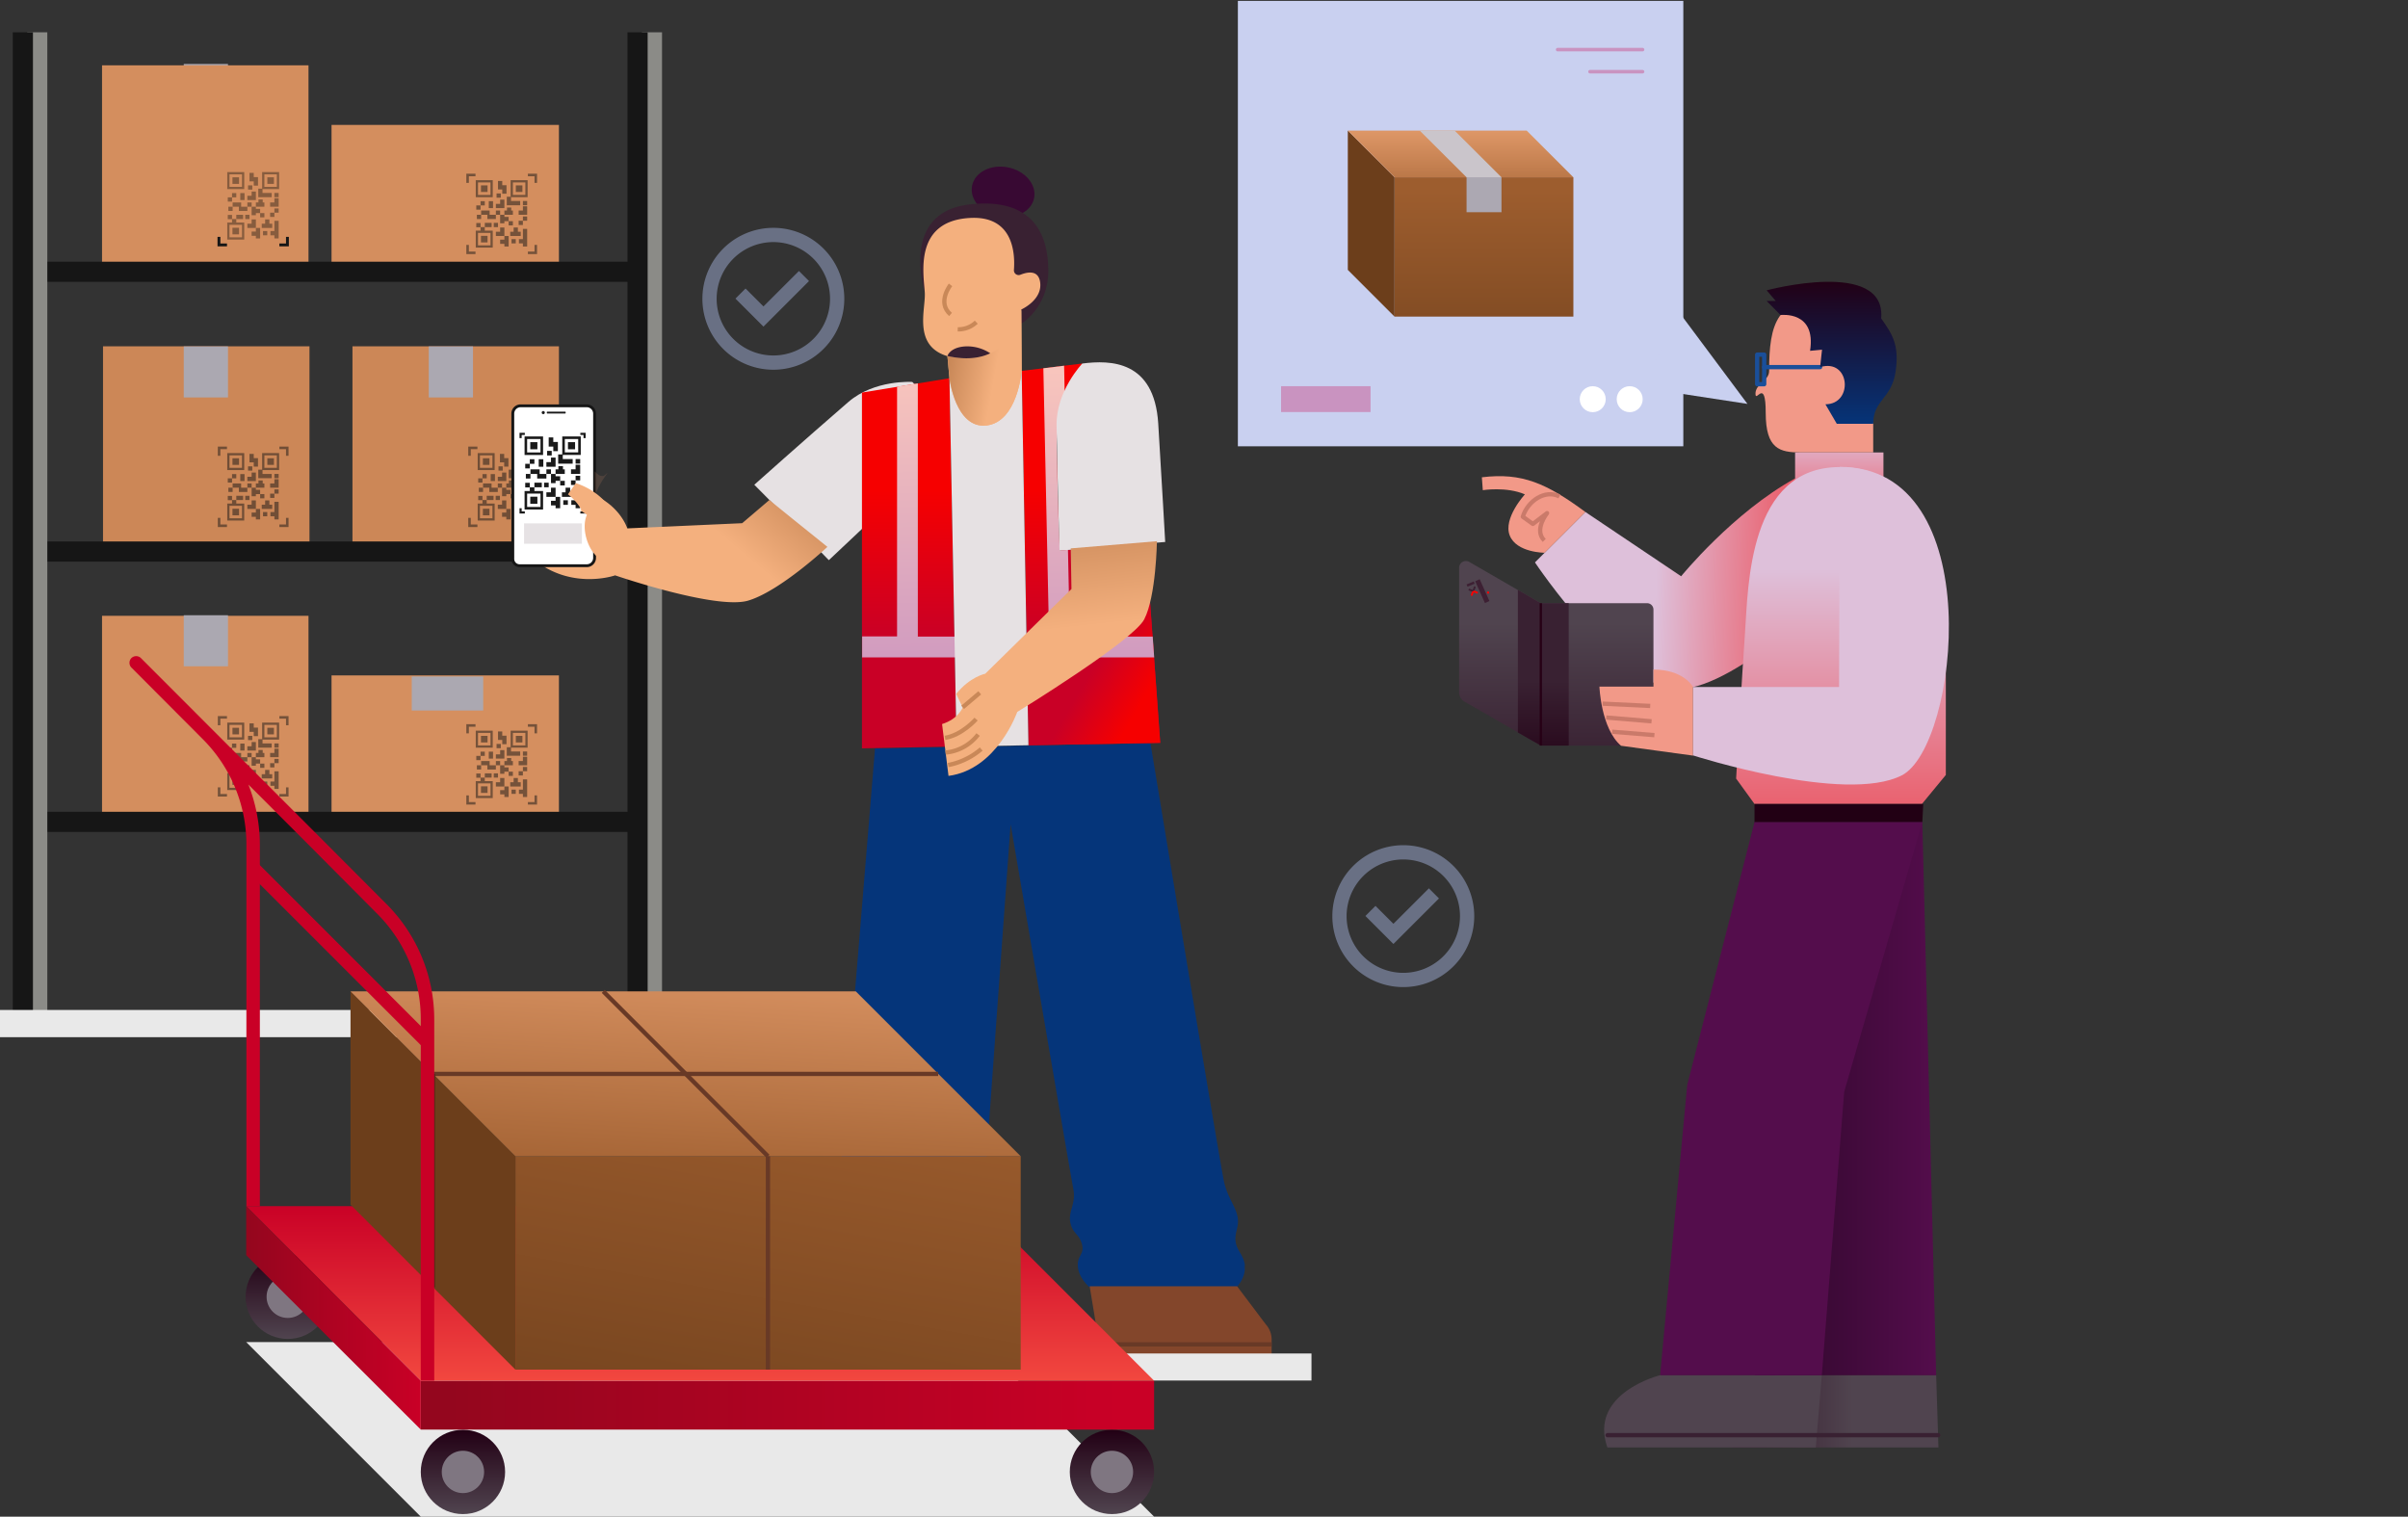<svg xmlns="http://www.w3.org/2000/svg" xmlns:xlink="http://www.w3.org/1999/xlink" width="844.604" height="531.984" viewBox="0 0 844.604 531.984">
  <rect x="0" y="0" width="844.604" height="531.984" fill="#333333" stroke="none"/>
  <defs>
    <clipPath id="clip-path">
      <rect id="Rectangle_589" data-name="Rectangle 589" width="18.193" height="23.657" fill="#875c3e"/>
    </clipPath>
    <clipPath id="clip-path-2">
      <rect id="Rectangle_872" data-name="Rectangle 872" width="24.813" height="28.208" fill="none"/>
    </clipPath>
    <clipPath id="clip-path-6">
      <rect id="Rectangle_930" data-name="Rectangle 930" width="24.813" height="28.209" fill="none"/>
    </clipPath>
    <linearGradient id="linear-gradient" x1="-18.048" y1="27.57" x2="-18.235" y2="28.052" gradientUnits="objectBoundingBox">
      <stop offset="0" stop-color="#380933"/>
      <stop offset="1" stop-color="#220014"/>
    </linearGradient>
    <linearGradient id="linear-gradient-2" x1="0.505" y1="0.691" x2="0.53" y2="1.132" gradientUnits="objectBoundingBox">
      <stop offset="0" stop-color="#f4b07e"/>
      <stop offset="1" stop-color="#c98858"/>
    </linearGradient>
    <linearGradient id="linear-gradient-3" x1="0.499" y1="0.303" x2="0.499" y2="0.704" gradientUnits="objectBoundingBox">
      <stop offset="0" stop-color="#f60000"/>
      <stop offset="1" stop-color="#c90026"/>
    </linearGradient>
    <linearGradient id="linear-gradient-4" x1="0.5" y1="0.332" x2="0.5" y2="0.721" xlink:href="#linear-gradient-3"/>
    <linearGradient id="linear-gradient-5" x1="0.821" y1="0.832" x2="0.527" y2="0.572" xlink:href="#linear-gradient-3"/>
    <linearGradient id="linear-gradient-6" x1="0.484" y1="0.02" x2="0.503" y2="1.194" gradientUnits="objectBoundingBox">
      <stop offset="0" stop-color="#f8c5bd"/>
      <stop offset="1" stop-color="#c993c0"/>
    </linearGradient>
    <linearGradient id="linear-gradient-7" x1="0.5" y1="0.379" x2="0.452" y2="-0.107" xlink:href="#linear-gradient-2"/>
    <linearGradient id="linear-gradient-8" x1="0.658" y1="0.486" x2="0.059" y2="0.313" xlink:href="#linear-gradient-2"/>
    <clipPath id="clip-path-7">
      <rect id="Rectangle_764" data-name="Rectangle 764" width="9.127" height="3.798" fill="none"/>
    </clipPath>
    <clipPath id="clip-path-8">
      <rect id="Rectangle_766" data-name="Rectangle 766" width="9.133" height="3.843" fill="none"/>
    </clipPath>
    <clipPath id="clip-path-9">
      <rect id="Rectangle_767" data-name="Rectangle 767" width="4.558" height="8.321" fill="none"/>
    </clipPath>
    <linearGradient id="linear-gradient-9" x1="0.5" y1="1" x2="0.5" y2="-0.002" gradientUnits="objectBoundingBox">
      <stop offset="0" stop-color="#50444f"/>
      <stop offset="1" stop-color="#220014"/>
    </linearGradient>
    <linearGradient id="linear-gradient-12" x1="0.951" y1="0.502" x2="0.039" y2="0.502" gradientUnits="objectBoundingBox">
      <stop offset="0" stop-color="#c90026"/>
      <stop offset="1" stop-color="#94061e"/>
    </linearGradient>
    <linearGradient id="linear-gradient-13" x1="0.5" y1="1.324" x2="0.5" y2="-0.014" gradientUnits="objectBoundingBox">
      <stop offset="0" stop-color="#ff5e47"/>
      <stop offset="1" stop-color="#c90026"/>
    </linearGradient>
    <linearGradient id="linear-gradient-14" x1="1" y1="0.5" x2="0" y2="0.5" xlink:href="#linear-gradient-12"/>
    <linearGradient id="linear-gradient-15" x1="0.855" y1="-0.342" x2="0.024" y2="1.628" gradientUnits="objectBoundingBox">
      <stop offset="0" stop-color="#9d5d2e"/>
      <stop offset="1" stop-color="#6c3e1b"/>
    </linearGradient>
    <linearGradient id="linear-gradient-16" x1="0.688" y1="-0.267" x2="0.312" y2="1.267" gradientUnits="objectBoundingBox">
      <stop offset="0" stop-color="#dd9666"/>
      <stop offset="1" stop-color="#9d5d2e"/>
    </linearGradient>
    <linearGradient id="linear-gradient-17" x1="0.5" y1="0.097" x2="0.5" y2="1.846" xlink:href="#linear-gradient-15"/>
    <linearGradient id="linear-gradient-18" x1="0.5" y1="0.038" x2="0.5" y2="1.858" xlink:href="#linear-gradient-16"/>
    <linearGradient id="linear-gradient-19" x1="0.607" y1="0.499" x2="0.199" y2="0.499" gradientUnits="objectBoundingBox">
      <stop offset="0" stop-color="#50444f"/>
      <stop offset="1" stop-color="#392132"/>
    </linearGradient>
    <linearGradient id="linear-gradient-20" x1="0.5" y1="0.132" x2="0.5" y2="1.017" gradientUnits="objectBoundingBox">
      <stop offset="0" stop-color="#220014"/>
      <stop offset="1" stop-color="#05357a"/>
    </linearGradient>
    <linearGradient id="linear-gradient-21" x1="0.398" y1="0.494" x2="1.241" y2="0.512" gradientUnits="objectBoundingBox">
      <stop offset="0" stop-color="#dec0da"/>
      <stop offset="1" stop-color="#f60000"/>
    </linearGradient>
    <linearGradient id="linear-gradient-22" x1="0.509" y1="-0.634" x2="0.47" y2="4.518" xlink:href="#linear-gradient-21"/>
    <linearGradient id="linear-gradient-23" x1="1" y1="0.5" x2="0.303" y2="0.5" gradientUnits="objectBoundingBox">
      <stop offset="0" stop-color="#540d4c"/>
      <stop offset="1" stop-color="#380933"/>
    </linearGradient>
    <linearGradient id="linear-gradient-24" x1="0.5" y1="0.304" x2="0.5" y2="1.729" xlink:href="#linear-gradient-21"/>
    <linearGradient id="linear-gradient-25" x1="0.501" y1="1.069" x2="0.501" y2="0.335" gradientUnits="objectBoundingBox">
      <stop offset="0" stop-color="#392132"/>
      <stop offset="1" stop-color="#50444f"/>
    </linearGradient>
    <linearGradient id="linear-gradient-26" x1="0.5" y1="1.089" x2="0.5" y2="0.138" xlink:href="#linear-gradient-25"/>
    <linearGradient id="linear-gradient-27" x1="0.503" y1="1.26" x2="0.503" y2="0.547" gradientUnits="objectBoundingBox">
      <stop offset="0" stop-color="#220014"/>
      <stop offset="1" stop-color="#392132"/>
    </linearGradient>
    <linearGradient id="linear-gradient-28" x1="0.504" y1="1.238" x2="0.504" y2="0.586" xlink:href="#linear-gradient-27"/>
  </defs>
  <g id="scene-1" transform="translate(2120.932 -3886.85)">
    <g id="scene-1-2" data-name="scene-1" transform="translate(-60.169 -2838.15)">
      <path id="Path_2083" data-name="Path 2083" d="M315.839,168.237h-2.824v2.824" transform="translate(-2296.984 6615.249)" fill="none" stroke="#161616" stroke-miterlimit="10" stroke-width="1"/>
      <path id="Path_2084" data-name="Path 2084" d="M286.209,168.237h2.824v2.824" transform="translate(-2248.981 6615.249)" fill="none" stroke="#161616" stroke-miterlimit="10" stroke-width="1"/>
      <rect id="Rectangle_941" data-name="Rectangle 941" width="15.516" height="17.903" transform="translate(-1996.31 6747.441)" fill="#aba8b1"/>
      <rect id="Rectangle_942" data-name="Rectangle 942" width="25.065" height="13.129" transform="translate(-1916.342 6768.926)" fill="#aba8b1"/>
      <g id="Group_1223" data-name="Group 1223" transform="translate(-1590.938 7023.965)" opacity="0.49">
        <path id="Path_1786" data-name="Path 1786" d="M38.71,46.454A22.38,22.38,0,0,0,7.06,14.8l-.007.007A22.38,22.38,0,0,0,38.7,46.461Z" transform="translate(-0.501 -8.249)" fill="none" stroke="#a1b0d9" stroke-miterlimit="10" stroke-width="5"/>
        <path id="Path_1787" data-name="Path 1787" d="M4.185,19.12l6.287,6.287,12.443-12.44" transform="translate(8.439 3.197)" fill="none" stroke="#a1b0d9" stroke-linecap="square" stroke-miterlimit="10" stroke-width="5"/>
      </g>
      <g id="scene-1-3" data-name="scene-1" transform="translate(-2060.763 6725)">
        <rect id="Rectangle_853" data-name="Rectangle 853" width="72.418" height="72.418" transform="translate(35.788 22.911)" fill="#d48e5e"/>
        <g id="Group_917" data-name="Group 917" transform="translate(79.708 60.367)">
          <g id="Group_916" data-name="Group 916" clip-path="url(#clip-path)">
            <path id="Path_1800" data-name="Path 1800" d="M305.364,198.954h5.96v-5.96h-5.96Zm5.172-.788h-4.383v-4.383h4.383Z" transform="translate(-305.364 -175.297)" fill="#875c3e"/>
            <path id="Path_1801" data-name="Path 1801" d="M305.364,176.574h5.96v-5.959h-5.96Zm5.172-.788h-4.383V171.4h4.383Z" transform="translate(-305.364 -170.615)" fill="#875c3e"/>
            <path id="Path_1802" data-name="Path 1802" d="M289.895,176.574h5.96v-5.959h-5.96Zm5.171-.788h-4.383V171.4h4.383Z" transform="translate(-277.662 -170.615)" fill="#875c3e"/>
            <rect id="Rectangle_573" data-name="Rectangle 573" width="2.31" height="2.31" transform="translate(1.825 1.825)" fill="#875c3e"/>
            <rect id="Rectangle_574" data-name="Rectangle 574" width="2.311" height="2.31" transform="translate(14.058 1.825)" fill="#875c3e"/>
            <rect id="Rectangle_575" data-name="Rectangle 575" width="2.31" height="2.31" transform="translate(1.825 19.523)" fill="#875c3e"/>
            <rect id="Rectangle_576" data-name="Rectangle 576" width="1.491" height="1.491" transform="translate(0.395 12.139)" fill="#875c3e"/>
            <path id="Path_1803" data-name="Path 1803" d="M305.468,184.079h1.492v1.492h2.187v1.491h-2.984v-1.491h-2.188v-1.492Z" transform="translate(-302.09 -173.432)" fill="#875c3e"/>
            <path id="Path_1804" data-name="Path 1804" d="M299.808,186.711H301.3V188.2h-1.492v.746h-1.492v-2.984h1.492Z" transform="translate(-289.767 -173.826)" fill="#875c3e"/>
            <path id="Path_1805" data-name="Path 1805" d="M297.335,183.8v-1.049h1.492V183.8h.586v1.492H296.43V183.8Z" transform="translate(-286.388 -173.154)" fill="#875c3e"/>
            <rect id="Rectangle_577" data-name="Rectangle 577" width="1.491" height="1.491" transform="translate(11.534 14.377)" fill="#875c3e"/>
            <rect id="Rectangle_578" data-name="Rectangle 578" width="1.491" height="1.491" transform="translate(16.535 12.733)" fill="#875c3e"/>
            <rect id="Rectangle_579" data-name="Rectangle 579" width="1.491" height="1.491" transform="translate(15.044 14.229)" fill="#875c3e"/>
            <rect id="Rectangle_580" data-name="Rectangle 580" width="1.491" height="1.491" transform="translate(12.541 20.678)" fill="#875c3e"/>
            <path id="Path_1806" data-name="Path 1806" d="M301.694,179.239h1.492v2.984H300.2V180.73h1.491Z" transform="translate(-293.144 -172.419)" fill="#875c3e"/>
            <path id="Path_1807" data-name="Path 1807" d="M300.753,173.942H299.26v-2.981h1.492v1.488h1.491v2.984h-1.491Z" transform="translate(-291.457 -170.688)" fill="#875c3e"/>
            <rect id="Rectangle_581" data-name="Rectangle 581" width="1.492" height="1.491" transform="translate(7.296 4.651)" fill="#875c3e"/>
            <path id="Path_1808" data-name="Path 1808" d="M301.694,191.607h1.492v2.984H300.2V193.1h1.491Z" transform="translate(-293.144 -175.007)" fill="#875c3e"/>
            <rect id="Rectangle_582" data-name="Rectangle 582" width="1.491" height="1.491" transform="translate(16.535 7.305)" fill="#875c3e"/>
            <path id="Path_1809" data-name="Path 1809" d="M290.1,185.176v-1.492H291.6v-1.491h1.492v2.984H290.1Z" transform="translate(-275.061 -173.037)" fill="#875c3e"/>
            <rect id="Rectangle_583" data-name="Rectangle 583" width="1.492" height="1.492" transform="translate(6.311 14.974)" fill="#875c3e"/>
            <rect id="Rectangle_584" data-name="Rectangle 584" width="2.395" height="1.492" transform="translate(3.171 14.974)" fill="#875c3e"/>
            <rect id="Rectangle_585" data-name="Rectangle 585" width="1.491" height="2.443" transform="translate(4.57 7.361)" fill="#875c3e"/>
            <path id="Path_1810" data-name="Path 1810" d="M296.462,179.458H297.9v1.491H293.19v-2.984h1.492v1.492h1.78Z" transform="translate(-282.311 -172.153)" fill="#875c3e"/>
            <rect id="Rectangle_586" data-name="Rectangle 586" width="1.492" height="1.491" transform="translate(1.678 7.361)" fill="#875c3e"/>
            <rect id="Rectangle_587" data-name="Rectangle 587" width="1.491" height="1.492" transform="translate(0.187 8.852)" fill="#875c3e"/>
            <path id="Path_1811" data-name="Path 1811" d="M310.382,191.054h1.492v1.492h-1.492V191.1h-1.492v-1.492h1.492Z" transform="translate(-308.704 -174.588)" fill="#875c3e"/>
            <path id="Path_1812" data-name="Path 1812" d="M301.3,196.872v2.188h-1.492v-.916h-1.491v-1.491h1.491V195.38H301.3Z" transform="translate(-289.767 -175.796)" fill="#875c3e"/>
            <path id="Path_1813" data-name="Path 1813" d="M294.132,191.607h1.491V193.1h1v1.491h-3.68V193.1h1.186Z" transform="translate(-280.845 -175.007)" fill="#875c3e"/>
            <rect id="Rectangle_588" data-name="Rectangle 588" width="1.491" height="1.492" transform="translate(7.058 10.647)" fill="#875c3e"/>
            <path id="Path_1814" data-name="Path 1814" d="M291.5,192.222h1.491V198.4H291.5v-1.094h-1.391v-1.492H291.5Z" transform="translate(-274.961 -175.135)" fill="#875c3e"/>
          </g>
        </g>
        <path id="Path_2085" data-name="Path 2085" d="M286.209,202.162h2.824v-2.824" transform="translate(-188.218 -116.257)" fill="none" stroke="#161616" stroke-miterlimit="10" stroke-width="1"/>
        <path id="Path_2086" data-name="Path 2086" d="M315.839,202.162h-2.824v-2.824" transform="translate(-236.221 -116.257)" fill="none" stroke="#161616" stroke-miterlimit="10" stroke-width="1"/>
        <rect id="Rectangle_855" data-name="Rectangle 855" width="72.418" height="72.418" transform="translate(36.135 121.47)" fill="#cc8757"/>
        <g id="Group_1118" data-name="Group 1118" transform="translate(76.398 156.651)" opacity="0.5">
          <g id="Group_1117" data-name="Group 1117">
            <g id="Group_1116" data-name="Group 1116" clip-path="url(#clip-path-2)">
              <path id="Path_2087" data-name="Path 2087" d="M305.364,323.587h5.96v-5.959h-5.96Zm5.172-.788h-4.383v-4.382h4.383Z" transform="translate(-302.055 -297.655)" fill="#161616"/>
              <path id="Path_2088" data-name="Path 2088" d="M305.364,301.208h5.96v-5.96h-5.96Zm5.172-.789h-4.383v-4.383h4.383Z" transform="translate(-302.055 -292.973)" fill="#161616"/>
              <path id="Path_2089" data-name="Path 2089" d="M289.895,301.208h5.96v-5.96h-5.96Zm5.171-.789h-4.383v-4.383h4.383Z" transform="translate(-274.353 -292.973)" fill="#161616"/>
              <rect id="Rectangle_856" data-name="Rectangle 856" width="2.31" height="2.31" transform="translate(5.135 4.1)" fill="#161616"/>
              <rect id="Rectangle_857" data-name="Rectangle 857" width="2.311" height="2.31" transform="translate(17.367 4.1)" fill="#161616"/>
              <rect id="Rectangle_858" data-name="Rectangle 858" width="2.31" height="2.31" transform="translate(5.135 21.798)" fill="#161616"/>
              <rect id="Rectangle_859" data-name="Rectangle 859" width="1.491" height="1.491" transform="translate(3.704 14.415)" fill="#161616"/>
              <path id="Path_2090" data-name="Path 2090" d="M305.468,308.712h1.492V310.2h2.187V311.7h-2.984V310.2h-2.188v-1.492Z" transform="translate(-298.781 -295.79)" fill="#161616"/>
              <path id="Path_2091" data-name="Path 2091" d="M299.808,311.345H301.3v1.492h-1.492v.746h-1.492V310.6h1.492Z" transform="translate(-286.457 -296.184)" fill="#161616"/>
              <path id="Path_2092" data-name="Path 2092" d="M297.335,308.435v-1.049h1.492v1.049h.586v1.492H296.43v-1.492Z" transform="translate(-283.079 -295.512)" fill="#161616"/>
              <rect id="Rectangle_860" data-name="Rectangle 860" width="1.491" height="1.491" transform="translate(14.843 16.653)" fill="#161616"/>
              <rect id="Rectangle_861" data-name="Rectangle 861" width="1.491" height="1.492" transform="translate(19.845 15.008)" fill="#161616"/>
              <rect id="Rectangle_862" data-name="Rectangle 862" width="1.491" height="1.492" transform="translate(18.354 16.504)" fill="#161616"/>
              <rect id="Rectangle_863" data-name="Rectangle 863" width="1.491" height="1.491" transform="translate(15.851 22.954)" fill="#161616"/>
              <path id="Path_2093" data-name="Path 2093" d="M301.694,303.872h1.492v2.984H300.2v-1.492h1.491Z" transform="translate(-289.835 -294.777)" fill="#161616"/>
              <path id="Path_2094" data-name="Path 2094" d="M300.753,298.575H299.26V295.6h1.492v1.488h1.491v2.984h-1.491Z" transform="translate(-288.148 -293.046)" fill="#161616"/>
              <rect id="Rectangle_864" data-name="Rectangle 864" width="1.492" height="1.491" transform="translate(10.605 6.927)" fill="#161616"/>
              <path id="Path_2095" data-name="Path 2095" d="M301.694,316.24h1.492v2.984H300.2v-1.491h1.491Z" transform="translate(-289.835 -297.365)" fill="#161616"/>
              <rect id="Rectangle_865" data-name="Rectangle 865" width="1.491" height="1.491" transform="translate(19.845 9.58)" fill="#161616"/>
              <path id="Path_2096" data-name="Path 2096" d="M290.1,309.809v-1.492H291.6v-1.491h1.492v2.984H290.1Z" transform="translate(-271.751 -295.395)" fill="#161616"/>
              <rect id="Rectangle_866" data-name="Rectangle 866" width="1.492" height="1.492" transform="translate(9.621 17.25)" fill="#161616"/>
              <rect id="Rectangle_867" data-name="Rectangle 867" width="2.395" height="1.492" transform="translate(6.481 17.25)" fill="#161616"/>
              <rect id="Rectangle_868" data-name="Rectangle 868" width="1.491" height="2.443" transform="translate(7.879 9.636)" fill="#161616"/>
              <path id="Path_2097" data-name="Path 2097" d="M296.462,304.091H297.9v1.492H293.19V302.6h1.492v1.492h1.78Z" transform="translate(-279.001 -294.511)" fill="#161616"/>
              <rect id="Rectangle_869" data-name="Rectangle 869" width="1.492" height="1.491" transform="translate(4.988 9.637)" fill="#161616"/>
              <rect id="Rectangle_870" data-name="Rectangle 870" width="1.491" height="1.492" transform="translate(3.497 11.127)" fill="#161616"/>
              <path id="Path_2098" data-name="Path 2098" d="M310.382,315.688h1.492v1.492h-1.492v-1.449h-1.492v-1.492h1.492Z" transform="translate(-305.394 -296.946)" fill="#161616"/>
              <path id="Path_2099" data-name="Path 2099" d="M301.3,321.505v2.187h-1.492v-.915h-1.491v-1.491h1.491v-1.273H301.3Z" transform="translate(-286.458 -298.154)" fill="#161616"/>
              <path id="Path_2100" data-name="Path 2100" d="M294.132,316.24h1.491v1.492h1v1.491h-3.68v-1.491h1.186Z" transform="translate(-277.536 -297.365)" fill="#161616"/>
              <rect id="Rectangle_871" data-name="Rectangle 871" width="1.491" height="1.492" transform="translate(10.367 12.922)" fill="#161616"/>
              <path id="Path_2101" data-name="Path 2101" d="M291.5,316.855h1.491v6.177H291.5v-1.094h-1.391v-1.491H291.5Z" transform="translate(-271.651 -297.493)" fill="#161616"/>
              <path id="Path_2102" data-name="Path 2102" d="M315.839,292.871h-2.824v2.824" transform="translate(-312.62 -292.475)" fill="none" stroke="#161616" stroke-miterlimit="10" stroke-width="1"/>
              <path id="Path_2103" data-name="Path 2103" d="M286.209,292.871h2.824v2.824" transform="translate(-264.616 -292.475)" fill="none" stroke="#161616" stroke-miterlimit="10" stroke-width="1"/>
              <path id="Path_2104" data-name="Path 2104" d="M286.209,326.795h2.824v-2.824" transform="translate(-264.616 -298.982)" fill="none" stroke="#161616" stroke-miterlimit="10" stroke-width="1"/>
              <path id="Path_2105" data-name="Path 2105" d="M315.839,326.795h-2.824v-2.824" transform="translate(-312.62 -298.982)" fill="none" stroke="#161616" stroke-miterlimit="10" stroke-width="1"/>
            </g>
          </g>
        </g>
        <rect id="Rectangle_874" data-name="Rectangle 874" width="72.418" height="72.418" transform="translate(123.627 121.47)" fill="#cc8757"/>
        <g id="Group_965" data-name="Group 965" transform="translate(164.236 156.651)" opacity="0.5">
          <g id="Group_964" data-name="Group 964">
            <g id="Group_963" data-name="Group 963" clip-path="url(#clip-path-2)">
              <path id="Path_1876" data-name="Path 1876" d="M194.288,323.587h5.96v-5.959h-5.96Zm5.171-.788h-4.383v-4.382h4.383Z" transform="translate(-190.978 -297.655)" fill="#161616"/>
              <path id="Path_1877" data-name="Path 1877" d="M194.288,301.208h5.96v-5.96h-5.96Zm5.171-.789h-4.383v-4.383h4.383Z" transform="translate(-190.978 -292.973)" fill="#161616"/>
              <path id="Path_1878" data-name="Path 1878" d="M178.82,301.208h5.96v-5.96h-5.96Zm5.172-.789h-4.383v-4.383h4.383Z" transform="translate(-163.278 -292.973)" fill="#161616"/>
              <rect id="Rectangle_667" data-name="Rectangle 667" width="2.31" height="2.31" transform="translate(5.135 4.1)" fill="#161616"/>
              <rect id="Rectangle_668" data-name="Rectangle 668" width="2.31" height="2.31" transform="translate(17.367 4.1)" fill="#161616"/>
              <rect id="Rectangle_669" data-name="Rectangle 669" width="2.31" height="2.31" transform="translate(5.135 21.798)" fill="#161616"/>
              <rect id="Rectangle_670" data-name="Rectangle 670" width="1.491" height="1.491" transform="translate(3.704 14.415)" fill="#161616"/>
              <path id="Path_1879" data-name="Path 1879" d="M194.393,308.712h1.491V310.2h2.188V311.7h-2.984V310.2H192.9v-1.492Z" transform="translate(-187.705 -295.79)" fill="#161616"/>
              <path id="Path_1880" data-name="Path 1880" d="M188.733,311.345h1.492v1.492h-1.492v.746h-1.492V310.6h1.492Z" transform="translate(-175.382 -296.184)" fill="#161616"/>
              <path id="Path_1881" data-name="Path 1881" d="M186.26,308.435v-1.049h1.492v1.049h.586v1.492h-2.984v-1.492Z" transform="translate(-172.003 -295.512)" fill="#161616"/>
              <rect id="Rectangle_671" data-name="Rectangle 671" width="1.491" height="1.491" transform="translate(14.843 16.653)" fill="#161616"/>
              <rect id="Rectangle_672" data-name="Rectangle 672" width="1.492" height="1.492" transform="translate(19.845 15.008)" fill="#161616"/>
              <rect id="Rectangle_673" data-name="Rectangle 673" width="1.491" height="1.492" transform="translate(18.354 16.504)" fill="#161616"/>
              <rect id="Rectangle_674" data-name="Rectangle 674" width="1.491" height="1.491" transform="translate(15.851 22.954)" fill="#161616"/>
              <path id="Path_1882" data-name="Path 1882" d="M190.619,303.872h1.492v2.984h-2.984v-1.492h1.491Z" transform="translate(-178.759 -294.777)" fill="#161616"/>
              <path id="Path_1883" data-name="Path 1883" d="M189.676,298.575h-1.491V295.6h1.491v1.488h1.491v2.984h-1.491Z" transform="translate(-177.071 -293.046)" fill="#161616"/>
              <rect id="Rectangle_675" data-name="Rectangle 675" width="1.492" height="1.491" transform="translate(10.606 6.927)" fill="#161616"/>
              <path id="Path_1884" data-name="Path 1884" d="M190.619,316.24h1.492v2.984h-2.984v-1.491h1.491Z" transform="translate(-178.759 -297.365)" fill="#161616"/>
              <rect id="Rectangle_676" data-name="Rectangle 676" width="1.492" height="1.491" transform="translate(19.845 9.58)" fill="#161616"/>
              <path id="Path_1885" data-name="Path 1885" d="M179.029,309.809v-1.492h1.491v-1.491h1.492v2.984h-2.984Z" transform="translate(-160.676 -295.395)" fill="#161616"/>
              <rect id="Rectangle_677" data-name="Rectangle 677" width="1.492" height="1.492" transform="translate(9.622 17.25)" fill="#161616"/>
              <rect id="Rectangle_678" data-name="Rectangle 678" width="2.395" height="1.492" transform="translate(6.481 17.25)" fill="#161616"/>
              <rect id="Rectangle_679" data-name="Rectangle 679" width="1.491" height="2.443" transform="translate(7.88 9.636)" fill="#161616"/>
              <path id="Path_1886" data-name="Path 1886" d="M185.387,304.091h1.436v1.492h-4.708V302.6h1.492v1.492h1.78Z" transform="translate(-167.926 -294.511)" fill="#161616"/>
              <rect id="Rectangle_680" data-name="Rectangle 680" width="1.491" height="1.491" transform="translate(4.989 9.637)" fill="#161616"/>
              <rect id="Rectangle_681" data-name="Rectangle 681" width="1.492" height="1.492" transform="translate(3.496 11.127)" fill="#161616"/>
              <path id="Path_1887" data-name="Path 1887" d="M199.309,315.688H200.8v1.492h-1.491v-1.449h-1.492v-1.492h1.492Z" transform="translate(-194.32 -296.946)" fill="#161616"/>
              <path id="Path_1888" data-name="Path 1888" d="M190.225,321.505v2.187h-1.492v-.915h-1.491v-1.491h1.491v-1.273h1.492Z" transform="translate(-175.382 -298.154)" fill="#161616"/>
              <path id="Path_1889" data-name="Path 1889" d="M183.057,316.24h1.491v1.492h1v1.491h-3.68v-1.491h1.186Z" transform="translate(-166.46 -297.365)" fill="#161616"/>
              <rect id="Rectangle_682" data-name="Rectangle 682" width="1.491" height="1.492" transform="translate(10.368 12.922)" fill="#161616"/>
              <path id="Path_1890" data-name="Path 1890" d="M180.42,316.855h1.492v6.177H180.42v-1.094h-1.391v-1.491h1.391Z" transform="translate(-160.574 -297.493)" fill="#161616"/>
              <path id="Path_1891" data-name="Path 1891" d="M204.764,292.871H201.94v2.824" transform="translate(-201.545 -292.475)" fill="none" stroke="#161616" stroke-miterlimit="10" stroke-width="1"/>
              <path id="Path_1892" data-name="Path 1892" d="M175.134,292.871h2.824v2.824" transform="translate(-153.541 -292.475)" fill="none" stroke="#161616" stroke-miterlimit="10" stroke-width="1"/>
              <path id="Path_1893" data-name="Path 1893" d="M175.134,326.795h2.824v-2.824" transform="translate(-153.541 -298.982)" fill="none" stroke="#161616" stroke-miterlimit="10" stroke-width="1"/>
              <path id="Path_1894" data-name="Path 1894" d="M204.764,326.795H201.94v-2.824" transform="translate(-201.545 -298.982)" fill="none" stroke="#161616" stroke-miterlimit="10" stroke-width="1"/>
            </g>
          </g>
        </g>
        <rect id="Rectangle_875" data-name="Rectangle 875" width="79.756" height="51.516" transform="translate(116.288 43.813)" fill="#d48e5e"/>
        <g id="Group_1123" data-name="Group 1123" transform="translate(163.561 60.922)" opacity="0.5">
          <g id="Group_1122" data-name="Group 1122">
            <g id="Group_1121" data-name="Group 1121" clip-path="url(#clip-path-2)">
              <path id="Path_2106" data-name="Path 2106" d="M195.142,202.534H201.1v-5.96h-5.959Zm5.171-.789H195.93v-4.383h4.383Z" transform="translate(-191.832 -176.601)" fill="#161616"/>
              <path id="Path_2107" data-name="Path 2107" d="M195.142,180.154H201.1V174.2h-5.959Zm5.171-.788H195.93v-4.383h4.383Z" transform="translate(-191.832 -171.919)" fill="#161616"/>
              <path id="Path_2108" data-name="Path 2108" d="M179.673,180.154h5.96V174.2h-5.96Zm5.171-.788h-4.383v-4.383h4.383Z" transform="translate(-164.131 -171.919)" fill="#161616"/>
              <rect id="Rectangle_876" data-name="Rectangle 876" width="2.31" height="2.31" transform="translate(5.135 4.1)" fill="#161616"/>
              <rect id="Rectangle_877" data-name="Rectangle 877" width="2.31" height="2.31" transform="translate(17.367 4.1)" fill="#161616"/>
              <rect id="Rectangle_878" data-name="Rectangle 878" width="2.31" height="2.31" transform="translate(5.135 21.799)" fill="#161616"/>
              <rect id="Rectangle_879" data-name="Rectangle 879" width="1.491" height="1.491" transform="translate(3.704 14.415)" fill="#161616"/>
              <path id="Path_2109" data-name="Path 2109" d="M195.246,187.658h1.491v1.492h2.188v1.491h-2.984v-1.491h-2.188v-1.492Z" transform="translate(-188.558 -174.736)" fill="#161616"/>
              <path id="Path_2110" data-name="Path 2110" d="M189.587,190.291h1.491v1.492h-1.491v.746h-1.492v-2.984h1.492Z" transform="translate(-176.236 -175.13)" fill="#161616"/>
              <path id="Path_2111" data-name="Path 2111" d="M187.113,187.381v-1.049h1.492v1.049h.586v1.492h-2.984v-1.492Z" transform="translate(-172.856 -174.458)" fill="#161616"/>
              <rect id="Rectangle_880" data-name="Rectangle 880" width="1.491" height="1.491" transform="translate(14.843 16.653)" fill="#161616"/>
              <rect id="Rectangle_881" data-name="Rectangle 881" width="1.491" height="1.492" transform="translate(19.845 15.009)" fill="#161616"/>
              <rect id="Rectangle_882" data-name="Rectangle 882" width="1.491" height="1.492" transform="translate(18.354 16.504)" fill="#161616"/>
              <rect id="Rectangle_883" data-name="Rectangle 883" width="1.491" height="1.491" transform="translate(15.851 22.954)" fill="#161616"/>
              <path id="Path_2112" data-name="Path 2112" d="M191.472,182.818h1.492V185.8H189.98V184.31h1.491Z" transform="translate(-179.612 -173.723)" fill="#161616"/>
              <path id="Path_2113" data-name="Path 2113" d="M190.53,177.522h-1.492v-2.98h1.492v1.488h1.491v2.984H190.53Z" transform="translate(-177.925 -171.992)" fill="#161616"/>
              <rect id="Rectangle_884" data-name="Rectangle 884" width="1.491" height="1.491" transform="translate(10.607 6.927)" fill="#161616"/>
              <path id="Path_2114" data-name="Path 2114" d="M191.472,195.187h1.492v2.984H189.98v-1.491h1.491Z" transform="translate(-179.612 -176.311)" fill="#161616"/>
              <rect id="Rectangle_885" data-name="Rectangle 885" width="1.491" height="1.491" transform="translate(19.845 9.58)" fill="#161616"/>
              <path id="Path_2115" data-name="Path 2115" d="M179.882,188.756v-1.492h1.491v-1.491h1.492v2.984h-2.984Z" transform="translate(-161.529 -174.341)" fill="#161616"/>
              <rect id="Rectangle_886" data-name="Rectangle 886" width="1.492" height="1.491" transform="translate(9.621 17.25)" fill="#161616"/>
              <rect id="Rectangle_887" data-name="Rectangle 887" width="2.395" height="1.491" transform="translate(6.481 17.25)" fill="#161616"/>
              <rect id="Rectangle_888" data-name="Rectangle 888" width="1.491" height="2.443" transform="translate(7.879 9.636)" fill="#161616"/>
              <path id="Path_2116" data-name="Path 2116" d="M186.24,183.037h1.436v1.492h-4.708v-2.984h1.492v1.492h1.78Z" transform="translate(-168.779 -173.457)" fill="#161616"/>
              <rect id="Rectangle_889" data-name="Rectangle 889" width="1.491" height="1.491" transform="translate(4.989 9.637)" fill="#161616"/>
              <rect id="Rectangle_890" data-name="Rectangle 890" width="1.492" height="1.492" transform="translate(3.496 11.127)" fill="#161616"/>
              <path id="Path_2117" data-name="Path 2117" d="M200.162,194.634h1.491v1.492h-1.491v-1.449H198.67v-1.492h1.492Z" transform="translate(-195.174 -175.892)" fill="#161616"/>
              <path id="Path_2118" data-name="Path 2118" d="M191.078,200.451v2.188h-1.491v-.916h-1.492v-1.491h1.492v-1.273h1.491Z" transform="translate(-176.235 -177.1)" fill="#161616"/>
              <path id="Path_2119" data-name="Path 2119" d="M183.91,195.187H185.4v1.492h1v1.491h-3.68v-1.491h1.186Z" transform="translate(-167.313 -176.311)" fill="#161616"/>
              <rect id="Rectangle_891" data-name="Rectangle 891" width="1.491" height="1.492" transform="translate(10.368 12.922)" fill="#161616"/>
              <path id="Path_2120" data-name="Path 2120" d="M181.274,195.8h1.491v6.177h-1.491v-1.094h-1.391v-1.492h1.391Z" transform="translate(-161.429 -176.439)" fill="#161616"/>
              <path id="Path_2121" data-name="Path 2121" d="M205.617,171.817h-2.824v2.824" transform="translate(-202.398 -171.422)" fill="none" stroke="#161616" stroke-miterlimit="10" stroke-width="1"/>
              <path id="Path_2122" data-name="Path 2122" d="M175.987,171.817h2.824v2.824" transform="translate(-154.394 -171.422)" fill="none" stroke="#161616" stroke-miterlimit="10" stroke-width="1"/>
              <path id="Path_2123" data-name="Path 2123" d="M175.987,205.741h2.824v-2.824" transform="translate(-154.394 -177.928)" fill="none" stroke="#161616" stroke-miterlimit="10" stroke-width="1"/>
              <path id="Path_2124" data-name="Path 2124" d="M205.617,205.741h-2.824v-2.824" transform="translate(-202.398 -177.928)" fill="none" stroke="#161616" stroke-miterlimit="10" stroke-width="1"/>
            </g>
          </g>
        </g>
        <rect id="Rectangle_894" data-name="Rectangle 894" width="72.418" height="72.418" transform="translate(35.788 216)" fill="#d48e5e"/>
        <g id="Group_1127" data-name="Group 1127" transform="translate(76.398 251.181)" opacity="0.5">
          <g id="Group_1126" data-name="Group 1126">
            <g id="Group_1125" data-name="Group 1125" clip-path="url(#clip-path-2)">
              <path id="Path_2125" data-name="Path 2125" d="M305.364,443.127h5.96v-5.96h-5.96Zm5.172-.789h-4.383v-4.382h4.383Z" transform="translate(-302.055 -417.194)" fill="#161616"/>
              <path id="Path_2126" data-name="Path 2126" d="M305.364,420.747h5.96v-5.959h-5.96Zm5.172-.789h-4.383v-4.383h4.383Z" transform="translate(-302.055 -412.512)" fill="#161616"/>
              <path id="Path_2127" data-name="Path 2127" d="M289.895,420.747h5.96v-5.959h-5.96Zm5.171-.789h-4.383v-4.383h4.383Z" transform="translate(-274.353 -412.512)" fill="#161616"/>
              <rect id="Rectangle_895" data-name="Rectangle 895" width="2.31" height="2.31" transform="translate(5.135 4.1)" fill="#161616"/>
              <rect id="Rectangle_896" data-name="Rectangle 896" width="2.311" height="2.31" transform="translate(17.367 4.1)" fill="#161616"/>
              <rect id="Rectangle_897" data-name="Rectangle 897" width="2.31" height="2.31" transform="translate(5.135 21.798)" fill="#161616"/>
              <rect id="Rectangle_898" data-name="Rectangle 898" width="1.491" height="1.491" transform="translate(3.704 14.415)" fill="#161616"/>
              <path id="Path_2128" data-name="Path 2128" d="M305.468,428.251h1.492v1.491h2.187v1.492h-2.984v-1.492h-2.188v-1.491Z" transform="translate(-298.781 -415.329)" fill="#161616"/>
              <path id="Path_2129" data-name="Path 2129" d="M299.808,430.883H301.3v1.492h-1.492v.746h-1.492v-2.984h1.492Z" transform="translate(-286.457 -415.723)" fill="#161616"/>
              <path id="Path_2130" data-name="Path 2130" d="M297.335,427.974v-1.049h1.492v1.049h.586v1.491H296.43v-1.491Z" transform="translate(-283.079 -415.051)" fill="#161616"/>
              <rect id="Rectangle_899" data-name="Rectangle 899" width="1.491" height="1.491" transform="translate(14.843 16.653)" fill="#161616"/>
              <rect id="Rectangle_900" data-name="Rectangle 900" width="1.491" height="1.491" transform="translate(19.845 15.008)" fill="#161616"/>
              <rect id="Rectangle_901" data-name="Rectangle 901" width="1.491" height="1.491" transform="translate(18.354 16.505)" fill="#161616"/>
              <rect id="Rectangle_902" data-name="Rectangle 902" width="1.491" height="1.491" transform="translate(15.851 22.954)" fill="#161616"/>
              <path id="Path_2131" data-name="Path 2131" d="M301.694,423.411h1.492v2.984H300.2V424.9h1.491Z" transform="translate(-289.835 -414.316)" fill="#161616"/>
              <path id="Path_2132" data-name="Path 2132" d="M300.753,418.114H299.26v-2.981h1.492v1.488h1.491v2.984h-1.491Z" transform="translate(-288.148 -412.584)" fill="#161616"/>
              <rect id="Rectangle_903" data-name="Rectangle 903" width="1.492" height="1.491" transform="translate(10.605 6.927)" fill="#161616"/>
              <path id="Path_2133" data-name="Path 2133" d="M301.694,435.779h1.492v2.984H300.2v-1.492h1.491Z" transform="translate(-289.835 -416.904)" fill="#161616"/>
              <rect id="Rectangle_904" data-name="Rectangle 904" width="1.491" height="1.491" transform="translate(19.845 9.58)" fill="#161616"/>
              <path id="Path_2134" data-name="Path 2134" d="M290.1,429.348v-1.492H291.6v-1.492h1.492v2.984H290.1Z" transform="translate(-271.751 -414.934)" fill="#161616"/>
              <rect id="Rectangle_905" data-name="Rectangle 905" width="1.492" height="1.492" transform="translate(9.621 17.25)" fill="#161616"/>
              <rect id="Rectangle_906" data-name="Rectangle 906" width="2.395" height="1.492" transform="translate(6.481 17.25)" fill="#161616"/>
              <rect id="Rectangle_907" data-name="Rectangle 907" width="1.491" height="2.443" transform="translate(7.879 9.636)" fill="#161616"/>
              <path id="Path_2135" data-name="Path 2135" d="M296.462,423.63H297.9v1.491H293.19v-2.984h1.492v1.492h1.78Z" transform="translate(-279.001 -414.05)" fill="#161616"/>
              <rect id="Rectangle_908" data-name="Rectangle 908" width="1.492" height="1.492" transform="translate(4.988 9.636)" fill="#161616"/>
              <rect id="Rectangle_909" data-name="Rectangle 909" width="1.491" height="1.492" transform="translate(3.497 11.127)" fill="#161616"/>
              <path id="Path_2136" data-name="Path 2136" d="M310.382,435.227h1.492v1.492h-1.492V435.27h-1.492v-1.492h1.492Z" transform="translate(-305.394 -416.485)" fill="#161616"/>
              <path id="Path_2137" data-name="Path 2137" d="M301.3,441.044v2.188h-1.492v-.916h-1.491v-1.491h1.491v-1.272H301.3Z" transform="translate(-286.458 -417.693)" fill="#161616"/>
              <path id="Path_2138" data-name="Path 2138" d="M294.132,435.779h1.491v1.491h1v1.492h-3.68v-1.492h1.186Z" transform="translate(-277.536 -416.904)" fill="#161616"/>
              <rect id="Rectangle_910" data-name="Rectangle 910" width="1.491" height="1.491" transform="translate(10.367 12.923)" fill="#161616"/>
              <path id="Path_2139" data-name="Path 2139" d="M291.5,436.394h1.491v6.177H291.5v-1.094h-1.391v-1.492H291.5Z" transform="translate(-271.651 -417.032)" fill="#161616"/>
              <path id="Path_2140" data-name="Path 2140" d="M315.839,412.41h-2.824v2.824" transform="translate(-312.62 -412.014)" fill="none" stroke="#161616" stroke-miterlimit="10" stroke-width="1"/>
              <path id="Path_2141" data-name="Path 2141" d="M286.209,412.41h2.824v2.824" transform="translate(-264.616 -412.014)" fill="none" stroke="#161616" stroke-miterlimit="10" stroke-width="1"/>
              <path id="Path_2142" data-name="Path 2142" d="M286.209,446.334h2.824V443.51" transform="translate(-264.616 -418.521)" fill="none" stroke="#161616" stroke-miterlimit="10" stroke-width="1"/>
              <path id="Path_2143" data-name="Path 2143" d="M315.839,446.334h-2.824V443.51" transform="translate(-312.62 -418.521)" fill="none" stroke="#161616" stroke-miterlimit="10" stroke-width="1"/>
            </g>
          </g>
        </g>
        <rect id="Rectangle_913" data-name="Rectangle 913" width="79.756" height="51.516" transform="translate(116.288 236.903)" fill="#d58f5f"/>
        <g id="Group_1131" data-name="Group 1131" transform="translate(163.561 254.011)" opacity="0.5">
          <g id="Group_1130" data-name="Group 1130">
            <g id="Group_1129" data-name="Group 1129" clip-path="url(#clip-path-6)">
              <path id="Path_2144" data-name="Path 2144" d="M195.142,446.706H201.1v-5.96h-5.959Zm5.171-.788H195.93v-4.383h4.383Z" transform="translate(-191.832 -420.773)" fill="#161616"/>
              <path id="Path_2145" data-name="Path 2145" d="M195.142,424.326H201.1v-5.959h-5.959Zm5.171-.788H195.93v-4.383h4.383Z" transform="translate(-191.832 -416.091)" fill="#161616"/>
              <path id="Path_2146" data-name="Path 2146" d="M179.673,424.326h5.96v-5.959h-5.96Zm5.171-.788h-4.383v-4.383h4.383Z" transform="translate(-164.131 -416.091)" fill="#161616"/>
              <rect id="Rectangle_914" data-name="Rectangle 914" width="2.31" height="2.31" transform="translate(5.135 4.1)" fill="#161616"/>
              <rect id="Rectangle_915" data-name="Rectangle 915" width="2.31" height="2.31" transform="translate(17.367 4.1)" fill="#161616"/>
              <rect id="Rectangle_916" data-name="Rectangle 916" width="2.31" height="2.31" transform="translate(5.135 21.799)" fill="#161616"/>
              <rect id="Rectangle_917" data-name="Rectangle 917" width="1.491" height="1.491" transform="translate(3.704 14.415)" fill="#161616"/>
              <path id="Path_2147" data-name="Path 2147" d="M195.246,431.831h1.491v1.491h2.188v1.492h-2.984v-1.492h-2.188v-1.491Z" transform="translate(-188.558 -418.908)" fill="#161616"/>
              <path id="Path_2148" data-name="Path 2148" d="M189.587,434.463h1.491v1.492h-1.491v.746h-1.492v-2.984h1.492Z" transform="translate(-176.236 -419.303)" fill="#161616"/>
              <path id="Path_2149" data-name="Path 2149" d="M187.113,431.553V430.5h1.492v1.049h.586v1.491h-2.984v-1.491Z" transform="translate(-172.856 -418.63)" fill="#161616"/>
              <rect id="Rectangle_918" data-name="Rectangle 918" width="1.491" height="1.491" transform="translate(14.843 16.653)" fill="#161616"/>
              <rect id="Rectangle_919" data-name="Rectangle 919" width="1.491" height="1.491" transform="translate(19.845 15.009)" fill="#161616"/>
              <rect id="Rectangle_920" data-name="Rectangle 920" width="1.491" height="1.491" transform="translate(18.354 16.505)" fill="#161616"/>
              <rect id="Rectangle_921" data-name="Rectangle 921" width="1.491" height="1.491" transform="translate(15.851 22.954)" fill="#161616"/>
              <path id="Path_2150" data-name="Path 2150" d="M191.472,426.991h1.492v2.984H189.98v-1.492h1.491Z" transform="translate(-179.612 -417.895)" fill="#161616"/>
              <path id="Path_2151" data-name="Path 2151" d="M190.53,421.694h-1.492v-2.98h1.492V420.2h1.491v2.984H190.53Z" transform="translate(-177.925 -416.164)" fill="#161616"/>
              <rect id="Rectangle_922" data-name="Rectangle 922" width="1.491" height="1.492" transform="translate(10.607 6.927)" fill="#161616"/>
              <path id="Path_2152" data-name="Path 2152" d="M191.472,439.359h1.492v2.984H189.98v-1.491h1.491Z" transform="translate(-179.612 -420.483)" fill="#161616"/>
              <rect id="Rectangle_923" data-name="Rectangle 923" width="1.491" height="1.491" transform="translate(19.845 9.58)" fill="#161616"/>
              <path id="Path_2153" data-name="Path 2153" d="M179.882,432.928v-1.491h1.491v-1.492h1.492v2.984h-2.984Z" transform="translate(-161.529 -418.513)" fill="#161616"/>
              <rect id="Rectangle_924" data-name="Rectangle 924" width="1.492" height="1.492" transform="translate(9.621 17.25)" fill="#161616"/>
              <rect id="Rectangle_925" data-name="Rectangle 925" width="2.395" height="1.492" transform="translate(6.481 17.25)" fill="#161616"/>
              <rect id="Rectangle_926" data-name="Rectangle 926" width="1.491" height="2.443" transform="translate(7.879 9.637)" fill="#161616"/>
              <path id="Path_2154" data-name="Path 2154" d="M186.24,427.209h1.436V428.7h-4.708v-2.984h1.492v1.492h1.78Z" transform="translate(-168.779 -417.629)" fill="#161616"/>
              <rect id="Rectangle_927" data-name="Rectangle 927" width="1.491" height="1.491" transform="translate(4.989 9.637)" fill="#161616"/>
              <rect id="Rectangle_928" data-name="Rectangle 928" width="1.492" height="1.492" transform="translate(3.496 11.128)" fill="#161616"/>
              <path id="Path_2155" data-name="Path 2155" d="M200.162,438.806h1.491V440.3h-1.491v-1.449H198.67v-1.492h1.492Z" transform="translate(-195.174 -420.064)" fill="#161616"/>
              <path id="Path_2156" data-name="Path 2156" d="M191.078,444.624v2.188h-1.491V445.9h-1.492V444.4h1.492v-1.272h1.491Z" transform="translate(-176.235 -421.272)" fill="#161616"/>
              <path id="Path_2157" data-name="Path 2157" d="M183.91,439.359H185.4v1.492h1v1.491h-3.68v-1.491h1.186Z" transform="translate(-167.313 -420.483)" fill="#161616"/>
              <rect id="Rectangle_929" data-name="Rectangle 929" width="1.491" height="1.491" transform="translate(10.368 12.923)" fill="#161616"/>
              <path id="Path_2158" data-name="Path 2158" d="M181.274,439.974h1.491v6.177h-1.491v-1.094h-1.391v-1.492h1.391Z" transform="translate(-161.429 -420.611)" fill="#161616"/>
              <path id="Path_2159" data-name="Path 2159" d="M205.617,415.989h-2.824v2.824" transform="translate(-202.398 -415.594)" fill="none" stroke="#161616" stroke-miterlimit="10" stroke-width="1"/>
              <path id="Path_2160" data-name="Path 2160" d="M175.987,415.989h2.824v2.824" transform="translate(-154.394 -415.594)" fill="none" stroke="#161616" stroke-miterlimit="10" stroke-width="1"/>
              <path id="Path_2161" data-name="Path 2161" d="M175.987,449.913h2.824v-2.824" transform="translate(-154.394 -422.1)" fill="none" stroke="#161616" stroke-miterlimit="10" stroke-width="1"/>
              <path id="Path_2162" data-name="Path 2162" d="M205.617,449.913h-2.824v-2.824" transform="translate(-202.398 -422.1)" fill="none" stroke="#161616" stroke-miterlimit="10" stroke-width="1"/>
            </g>
          </g>
        </g>
        <rect id="Rectangle_932" data-name="Rectangle 932" width="7.067" height="345.153" transform="translate(225.137 11.332)" fill="#8b8b87"/>
        <rect id="Rectangle_933" data-name="Rectangle 933" width="7.067" height="345.153" transform="translate(220.096 11.332)" fill="#161616"/>
        <rect id="Rectangle_934" data-name="Rectangle 934" width="208.724" height="7.067" transform="translate(11.554 91.796)" fill="#161616"/>
        <rect id="Rectangle_935" data-name="Rectangle 935" width="208.724" height="7.067" transform="translate(11.554 189.928)" fill="#161616"/>
        <rect id="Rectangle_936" data-name="Rectangle 936" width="208.724" height="7.067" transform="translate(11.554 284.741)" fill="#161616"/>
        <rect id="Rectangle_937" data-name="Rectangle 937" width="7.067" height="345.153" transform="translate(9.527 11.332)" fill="#8b8b87"/>
        <rect id="Rectangle_938" data-name="Rectangle 938" width="7.067" height="345.153" transform="translate(4.488 11.332)" fill="#161616"/>
        <g id="Group_1032" data-name="Group 1032" transform="translate(179.809 56.535)">
          <path id="Path_1995" data-name="Path 1995" d="M37.066,0,6.833,2.514,0,3.03S1.1,22.691,2.45,44.673c1.418,21.982,16.631,22.24,26.623,20.95,0,0,9.218-9.6,9.025-21.724C37.775,22.755,37.066.064,37.066.064Z" transform="translate(108.585 141.891) rotate(-130)" fill="#e6e1e3"/>
          <g id="Untitled-4_copy" data-name="Untitled-4 copy" transform="translate(0)">
            <ellipse id="Ellipse_10" data-name="Ellipse 10" cx="8.767" cy="11.088" rx="8.767" ry="11.088" transform="translate(159.437 17.194) rotate(-78.7)" fill="url(#linear-gradient)"/>
            <g id="Group_676" data-name="Group 676" transform="translate(60.252 189.067) rotate(-137)">
              <path id="Path_574" data-name="Path 574" d="M26.108,71.6l1.418-12.377L55.76,30.409s7.993,4.641,18.952-.322l-.645-4.77a18.137,18.137,0,0,1-7.091-.709c2.772-7.736,15.407-10.379,15.407-10.379L76.324.047C56.212-.985,47.638,15.453,47.638,15.453S13.408,30.731,7.478,40.787,0,73.534,0,73.534l15.922-1.16,10.185-.709Z" transform="translate(0 0)" fill="url(#linear-gradient-2)"/>
              <path id="Path_575" data-name="Path 575" d="M5.415,7.8S4.77,1.612,0,0" transform="translate(61.562 16.807)" fill="none" stroke="#c98858" stroke-miterlimit="10" stroke-width="1.5"/>
              <path id="Path_576" data-name="Path 576" d="M11.023,0A26.149,26.149,0,0,0,0,4.641" transform="translate(67.751 6.557)" fill="none" stroke="#c98858" stroke-miterlimit="10" stroke-width="1.5"/>
              <path id="Path_577" data-name="Path 577" d="M12.312,0A33.338,33.338,0,0,0,0,3.481" transform="translate(65.365 3.27)" fill="none" stroke="#c98858" stroke-miterlimit="10" stroke-width="1.5"/>
              <path id="Path_578" data-name="Path 578" d="M11.152,0A29.036,29.036,0,0,0,0,4.964" transform="translate(69.556 10.232)" fill="none" stroke="#c98858" stroke-miterlimit="10" stroke-width="1.5"/>
            </g>
            <path id="Path_579" data-name="Path 579" d="M232.16,496.839c-.516-3.868-2.836-5.093-3.288-8.445s1.547-5.35.58-9.154-3.223-6.059-4.577-11.539c-1.031-4.255-18.114-107.2-25.85-154l-42.868.774-25.2.451-28.557.516C98.721,360.307,89.955,466.348,89.761,469.7c-.258,4.19-2.578,4.77-2.643,8.96s2.578,5.931,2,9.347c-.58,3.481-3.352,4.641-3.417,8.509a21.064,21.064,0,0,0,1.869,7.8h51.248s2.965-4.384,3.094-8.251-1.547-5.093-1.934-8.058,2.9-5.157,2.9-8.96-2.256-5.415-2.063-9.605,9.154-127.379,9.154-127.379,20.95,122.608,21.982,127.894-1.869,7.864-1.031,11.861c.838,3.932,3.094,3.868,4.061,7.542s-1.805,3.932-1.418,7.929c.322,4,4,7.091,4,7.091h51.764s3.288-3.545,2.707-7.349Z" transform="translate(24.701 -109.48)" fill="#05357a"/>
            <path id="Path_580" data-name="Path 580" d="M80.8,609.164,68.3,622.508a7.443,7.443,0,0,0-2,5.092v5.737h64.27l1.483-24.238H80.8Z" transform="translate(31.596 -214.456)" fill="#83462b"/>
            <path id="Path_581" data-name="Path 581" d="M280.164,609.164l10.056,13.344a7.888,7.888,0,0,1,2,5.092v5.737H232.4l-4-24.238h51.764Z" transform="translate(-26.01 -214.456)" fill="#83462b"/>
            <g id="Group_677" data-name="Group 677" transform="translate(122.52 70.546)">
              <path id="Path_582" data-name="Path 582" d="M104.5,120.028v124.8l33.2-.645L135.184,115Z" transform="translate(-104.5 -109.414)" fill="url(#linear-gradient-3)"/>
              <path id="Path_584" data-name="Path 584" d="M234.913,170.109l-30.233,2.514s-.709-16.051-1.031-37.2c-.193-12.183,9.025-28.428,9.025-28.428L191.4,109.578l2.385,131.311,46.22-.838-5.028-69.942Z" transform="translate(-135.382 -106.571)" fill="url(#linear-gradient-4)"/>
              <path id="Path_585" data-name="Path 585" d="M236.227,204.9l-30.233,2.514,6.9,30.426L195.1,259.822V275.68l46.22-.838Z" transform="translate(-136.697 -141.362)" fill="url(#linear-gradient-5)"/>
              <path id="Path_586" data-name="Path 586" d="M104.5,210.5H207l-.516-7.284H177.408l-.645-30.426-2.9.258s-.709-16.051-1.031-37.2c-.064-4.641,1.225-9.863,2.836-14.569l-.258-13.086-7.284.9,2,94.116H124.1v-88.83l-7.284,1.16v87.605H104.564v7.284Z" transform="translate(-104.5 -106.997)" fill="url(#linear-gradient-6)"/>
              <path id="Path_587" data-name="Path 587" d="M211.43,172.387l30.233-2.514,6.833-.516s-1.1-19.661-2.45-41.643c-1.418-21.982-16.631-22.24-26.623-20.95,0,0-9.218,9.605-9.025,21.724.322,21.144,1.031,43.835,1.031,43.835Z" transform="translate(-142.132 -106.334)" fill="#e6e1e3"/>
              <path id="Path_588" data-name="Path 588" d="M152.1,113.578l2.514,129.184,25.2-.451L177.434,111Z" transform="translate(-121.416 -107.992)" fill="#e6e1e3"/>
            </g>
            <path id="Path_589" data-name="Path 589" d="M181.143,43.5c0,13.022-9.476,18.565-9.476,18.565L137.824,51.173c-1.8-6.575-6.124-28.428,15.729-30.942C175.47,17.781,181.143,30.416,181.143,43.5Z" transform="translate(6.743 -5.08)" fill="#392132"/>
            <path id="Path_590" data-name="Path 590" d="M147.017,83.987s2.127,17.856,13.022,16.567,12.312-19.145,12.312-19.145l-.129-21.531s7.671-3.417,6.575-9.8c-.709-4.061-4.319-3.417-6.9-2.385a1.658,1.658,0,0,1-2.256-1.676c.451-6.06-.322-19.145-15.536-18.243-19.726,1.16-16.116,19.726-15.729,26.236.322,5.931-4.254,18.565,7.929,22.24l.709,7.8Z" transform="translate(6.188 -7.855)" fill="#f4b07e"/>
            <path id="Path_594" data-name="Path 594" d="M151.5,64.2s-4.9,6.188,0,10.379" transform="translate(2.092 -20.815)" fill="none" stroke="#c98858" stroke-miterlimit="10" stroke-width="1.5"/>
            <g id="Group_679" data-name="Group 679" transform="translate(150.623 133.294)">
              <path id="Path_595" data-name="Path 595" d="M212.909,232.3c-3.868,7.542-44.544,32.489-44.544,32.489s-7.026,20.177-24.109,22.433L142,269.04c5.737-1.8,7.22-5.8,7.22-5.8l-2.256-4.77c4.77-5.995,10.185-7.091,10.185-7.091l30.233-29.717-.258-14.246,30.233-2.514S217.1,224.174,212.909,232.3Z" transform="translate(-142 -204.9)" fill="url(#linear-gradient-7)"/>
              <line id="Line_144" data-name="Line 144" y1="5.093" x2="5.995" transform="translate(7.22 53.182)" fill="none" stroke="#c98858" stroke-miterlimit="10" stroke-width="1.5"/>
              <path id="Path_596" data-name="Path 596" d="M143.9,316.417a16.2,16.2,0,0,0,11.41-6.317" transform="translate(-142.675 -242.285)" fill="none" stroke="#c98858" stroke-miterlimit="10" stroke-width="1.5"/>
              <path id="Path_597" data-name="Path 597" d="M145.3,323.608A25.036,25.036,0,0,0,156.9,318" transform="translate(-143.173 -245.092)" fill="none" stroke="#c98858" stroke-miterlimit="10" stroke-width="1.5"/>
              <path id="Path_598" data-name="Path 598" d="M143.6,308.275c6-.967,10.894-6.575,10.894-6.575" transform="translate(-142.569 -239.3)" fill="none" stroke="#c98858" stroke-miterlimit="10" stroke-width="1.5"/>
            </g>
            <path id="Path_599" data-name="Path 599" d="M151,93.909l.709,7.8s2.127,17.856,13.022,16.567,12.312-19.146,12.312-19.146L176.914,77.6S173.884,99.131,151,93.909Z" transform="translate(1.496 -25.577)" fill="url(#linear-gradient-8)"/>
            <path id="Path_600" data-name="Path 600" d="M156.6,87.014a9.078,9.078,0,0,0,6.511-2.514" transform="translate(-0.494 -28.029)" fill="none" stroke="#c98858" stroke-miterlimit="10" stroke-width="1.5"/>
            <line id="Line_145" data-name="Line 145" x2="64.463" transform="translate(97.896 414.756)" fill="none" stroke="#683926" stroke-miterlimit="10" stroke-width="1.5"/>
            <line id="Line_146" data-name="Line 146" x2="60.531" transform="translate(205.678 415.014)" fill="none" stroke="#683926" stroke-miterlimit="10" stroke-width="1.5"/>
            <path id="Path_601" data-name="Path 601" d="M166.084,100.13a14.561,14.561,0,0,0-9.025-2.45c-5.221.387-6.06,3.352-6.06,3.352,6.511,1.483,11.41.774,15.084-.967Z" transform="translate(1.496 -32.7)" fill="#392132"/>
          </g>
          <g id="Group_1029" data-name="Group 1029" transform="translate(0 85.804)">
            <g id="Group_1031" data-name="Group 1031">
              <path id="Path_1956" data-name="Path 1956" d="M38.39,53.345l-.1.5a2.749,2.749,0,0,1-2.75,2.746H11.987A2.387,2.387,0,0,1,9.6,54.2V3.249A2.747,2.747,0,0,1,12.349.5H35.54a2.749,2.749,0,0,1,2.75,2.746V47.531a12.508,12.508,0,0,1,.1,1.563c-.085,1.106-.086.3-.1.909" transform="translate(-9.602 -0.501)" fill="#fff"/>
              <path id="Path_1960" data-name="Path 1960" d="M12.054,56.587H35.607a2.748,2.748,0,0,0,2.748-2.748V3.248A2.748,2.748,0,0,0,35.607.5H12.415A2.748,2.748,0,0,0,9.668,3.248V54.2A2.386,2.386,0,0,0,12.054,56.587Z" transform="translate(-9.615 -0.5)" fill="none" stroke="#161616" stroke-miterlimit="10" stroke-width="1"/>
              <path id="Path_1961" data-name="Path 1961" d="M28.919,3.75h-6.24a.188.188,0,0,1-.188-.187V3.29a.188.188,0,0,1,.188-.188h6.24a.187.187,0,0,1,.187.188v.273a.187.187,0,0,1-.187.187" transform="translate(-10.507 -1.044)" fill="#1a1a1a"/>
              <path id="Path_1962" data-name="Path 1962" d="M32.833,3.367a.547.547,0,1,1-.546-.546.547.547,0,0,1,.546.546" transform="translate(-21.546 -0.986)" fill="#1a1a1a"/>
              <g id="Group_1015" data-name="Group 1015" transform="translate(25.571 40.152)" opacity="0.15" style="mix-blend-mode: multiply;isolation: isolate">
                <g id="Group_1014" data-name="Group 1014">
                  <g id="Group_1013" data-name="Group 1013" clip-path="url(#clip-path-7)">
                    <path id="Path_1964" data-name="Path 1964" d="M11.261,51.275c-.006.035-.012.066-.02.1A2.059,2.059,0,0,1,10.1,52.51a30.625,30.625,0,0,1-5.5,2.359,2.409,2.409,0,0,1-1.5.127c-.911-.319-1.124-1.555-.845-2.477a2.944,2.944,0,0,1,.155-.414c-.276.925-.063,2.158.845,2.479a2.417,2.417,0,0,0,1.5-.127,30.79,30.79,0,0,0,5.5-2.358,2.608,2.608,0,0,0,1.006-.825" transform="translate(-2.134 -51.275)" fill="#eb9773"/>
                  </g>
                </g>
              </g>
              <g id="Group_1021" data-name="Group 1021" transform="translate(25.832 34.491)" opacity="0.15" style="mix-blend-mode: multiply;isolation: isolate">
                <g id="Group_1020" data-name="Group 1020">
                  <g id="Group_1019" data-name="Group 1019" clip-path="url(#clip-path-8)">
                    <path id="Path_1968" data-name="Path 1968" d="M10.929,44.115a1.006,1.006,0,0,1-.026.141,2.066,2.066,0,0,1-1.14,1.14,30.891,30.891,0,0,1-5.5,2.359,2.426,2.426,0,0,1-1.5.127c-.911-.322-1.124-1.554-.845-2.479.028-.093.057-.181.092-.267a1.923,1.923,0,0,0,.882,2.335,2.4,2.4,0,0,0,1.5-.126,30.622,30.622,0,0,0,5.5-2.359,2.533,2.533,0,0,0,1.038-.871" transform="translate(-1.796 -44.115)" fill="#eb9773"/>
                  </g>
                </g>
              </g>
              <g id="Group_1024" data-name="Group 1024" transform="translate(28.726 23.087)" opacity="0.15" style="mix-blend-mode: multiply;isolation: isolate">
                <g id="Group_1023" data-name="Group 1023">
                  <g id="Group_1022" data-name="Group 1022" clip-path="url(#clip-path-9)">
                    <path id="Path_1969" data-name="Path 1969" d="M8.48,30.207c-.227.293-.459.6-.69.925-.347.476-.691.984-1.015,1.5-.028.043-.054.079-.074.115A34.819,34.819,0,0,0,4.148,37.8c-.022.074-.042.147-.062.217l-.164-8.283a.142.142,0,0,1,.087-.039c.15-.008.331.282.432.378.16.151.326.289.49.429a3.526,3.526,0,0,0,.742.52,2.8,2.8,0,0,0,1.409.182c.236-.017,1.159-.967,1.4-1" transform="translate(-3.922 -29.694)" fill="#eb9773"/>
                  </g>
                </g>
              </g>
              <rect id="Rectangle_768" data-name="Rectangle 768" width="1.612" height="1.612" transform="translate(4.636 23.9)" fill="#1a1a1a"/>
              <rect id="Rectangle_769" data-name="Rectangle 769" width="1.612" height="1.612" transform="translate(22.08 24.543)" fill="#1a1a1a"/>
              <rect id="Rectangle_770" data-name="Rectangle 770" width="1.612" height="1.612" transform="translate(22.08 18.676)" fill="#1a1a1a"/>
              <rect id="Rectangle_771" data-name="Rectangle 771" width="1.612" height="1.612" transform="translate(4.411 20.349)" fill="#1a1a1a"/>
              <path id="Path_1971" data-name="Path 1971" d="M39,20.592H32.513V14.1H39Zm-5.589-.9H38.1V15h-4.69Z" transform="translate(-28.328 -3.346)" fill="#1a1a1a"/>
              <rect id="Rectangle_772" data-name="Rectangle 772" width="2.497" height="2.497" transform="translate(6.182 12.753)" fill="#1a1a1a"/>
              <rect id="Rectangle_773" data-name="Rectangle 773" width="2.497" height="2.497" transform="translate(19.402 12.753)" fill="#1a1a1a"/>
              <rect id="Rectangle_774" data-name="Rectangle 774" width="2.497" height="2.497" transform="translate(6.182 31.881)" fill="#1a1a1a"/>
              <path id="Path_1972" data-name="Path 1972" d="M34.268,28.684V30.3h2.364v1.612H33.407V30.3H31.043V28.684h3.225Z" transform="translate(-24.796 -6.396)" fill="#1a1a1a"/>
              <path id="Path_1973" data-name="Path 1973" d="M26.539,31.53h1.612v1.612H26.539v.806H24.926V30.724h1.612Z" transform="translate(-11.477 -6.823)" fill="#1a1a1a"/>
              <path id="Path_1974" data-name="Path 1974" d="M23.867,28.385V27.251h1.612v1.133h.633V30H22.888V28.385Z" transform="translate(-7.827 -6.097)" fill="#1a1a1a"/>
              <rect id="Rectangle_775" data-name="Rectangle 775" width="1.612" height="1.612" transform="translate(16.673 26.318)" fill="#1a1a1a"/>
              <rect id="Rectangle_776" data-name="Rectangle 776" width="1.612" height="1.612" transform="translate(20.467 26.159)" fill="#1a1a1a"/>
              <rect id="Rectangle_777" data-name="Rectangle 777" width="1.612" height="1.612" transform="translate(17.763 33.129)" fill="#1a1a1a"/>
              <path id="Path_1975" data-name="Path 1975" d="M28.578,23.453H30.19v3.225H26.965V25.066h1.612Z" transform="translate(-15.129 -5.302)" fill="#1a1a1a"/>
              <path id="Path_1976" data-name="Path 1976" d="M27.558,17.729H25.946V14.508h1.612v1.608H29.17v3.225H27.558Z" transform="translate(-13.303 -3.431)" fill="#1a1a1a"/>
              <rect id="Rectangle_778" data-name="Rectangle 778" width="1.612" height="1.612" transform="translate(12.094 15.807)" fill="#1a1a1a"/>
              <path id="Path_1977" data-name="Path 1977" d="M28.578,36.821H30.19v3.225H26.965V38.433h1.612Z" transform="translate(-15.129 -8.099)" fill="#1a1a1a"/>
              <path id="Path_1978" data-name="Path 1978" d="M16.051,28.258h1.612V26.645h1.612V29.87H16.051Z" transform="translate(4.417 -5.97)" fill="#1a1a1a"/>
              <rect id="Rectangle_779" data-name="Rectangle 779" width="1.612" height="1.612" transform="translate(11.031 26.964)" fill="#1a1a1a"/>
              <rect id="Rectangle_780" data-name="Rectangle 780" width="2.589" height="1.612" transform="translate(7.635 26.964)" fill="#1a1a1a"/>
              <rect id="Rectangle_781" data-name="Rectangle 781" width="1.612" height="2.64" transform="translate(9.148 18.736)" fill="#1a1a1a"/>
              <path id="Path_1979" data-name="Path 1979" d="M17.407,22.022h3.476v1.612H15.795V20.41h1.439V14.1h6.488v6.488H17.407Zm.726-2.33h4.689V15H18.133Z" transform="translate(0.172 -3.346)" fill="#1a1a1a"/>
              <rect id="Rectangle_782" data-name="Rectangle 782" width="1.612" height="1.612" transform="translate(6.023 18.736)" fill="#1a1a1a"/>
              <path id="Path_1980" data-name="Path 1980" d="M34.351,36.27H32.738V34.658h1.612v1.565h1.612V37.53H39v6.489H32.513V37.53h1.838Zm-.939,6.851H38.1V38.43h-4.69Z" transform="translate(-28.327 -7.646)" fill="#1a1a1a"/>
              <path id="Path_1981" data-name="Path 1981" d="M28.151,42.511v2.364H26.539v-.989H24.926V42.273h1.612V40.9h1.612Z" transform="translate(-11.478 -8.952)" fill="#1a1a1a"/>
              <path id="Path_1982" data-name="Path 1982" d="M20.4,36.821h1.612v1.612H23.1v1.612H19.122V38.433H20.4Z" transform="translate(-1.835 -8.099)" fill="#1a1a1a"/>
              <rect id="Rectangle_783" data-name="Rectangle 783" width="1.612" height="1.612" transform="translate(11.837 22.288)" fill="#1a1a1a"/>
              <path id="Path_1983" data-name="Path 1983" d="M17.554,37.486h1.612v6.676H17.554V42.979h-1.5V41.367h1.5Z" transform="translate(4.526 -8.238)" fill="#1a1a1a"/>
              <path id="Path_1984" data-name="Path 1984" d="M14.106,12.953H15.59v1.484" transform="translate(9.64 -3.105)" fill="none" stroke="#1a1a1a" stroke-miterlimit="10" stroke-width="0.75"/>
              <path id="Path_1985" data-name="Path 1985" d="M42.1,12.953H40.611v1.484" transform="translate(-37.825 -3.105)" fill="none" stroke="#1a1a1a" stroke-miterlimit="10" stroke-width="0.75"/>
              <path id="Path_1986" data-name="Path 1986" d="M42.1,47.413H40.611V45.929" transform="translate(-37.825 -10.004)" fill="none" stroke="#1a1a1a" stroke-miterlimit="10" stroke-width="0.75"/>
              <path id="Path_1987" data-name="Path 1987" d="M14.106,47.413H15.59V45.929" transform="translate(9.64 -10.004)" fill="none" stroke="#1a1a1a" stroke-miterlimit="10" stroke-width="0.75"/>
              <rect id="Rectangle_798" data-name="Rectangle 798" width="20.291" height="7.161" transform="translate(4 41.234)" fill="#e6e2e4"/>
            </g>
          </g>
        </g>
        <path id="Subtraction_17" data-name="Subtraction 17" d="M16.444,17.863h0L4.292,9.482c.133-.061.272-.127.41-.2A18.247,18.247,0,0,0,0,3.929L2.782,0c8.97,3.024,12.543,9.142,13.662,11.632v6.231Z" transform="translate(199.202 169.454)" fill="#f4b07e"/>
        <ellipse id="Ellipse_69" data-name="Ellipse 69" cx="5.393" cy="9.49" rx="5.393" ry="9.49" transform="translate(203.082 179.784) rotate(-16)" fill="#f4b07e"/>
        <rect id="Rectangle_939" data-name="Rectangle 939" width="265.706" height="9.49" transform="translate(194.295 474.745)" fill="#e9e9e9"/>
        <rect id="Rectangle_940" data-name="Rectangle 940" width="266.164" height="9.548" transform="translate(0 354.252)" fill="#e9e9e9"/>
        <g id="Layer_1" transform="translate(45.414 230.147)">
          <g id="Group_686" data-name="Group 686">
            <g id="Group_683" data-name="Group 683" transform="translate(40.734 192.911)">
              <path id="Path_614" data-name="Path 614" d="M257.214,346.6l61.232,61.232H61.232L0,346.6Z" transform="translate(0.208 -298.906)" fill="#e9e9e9"/>
              <ellipse id="Ellipse_11" data-name="Ellipse 11" cx="14.787" cy="14.787" rx="14.787" ry="14.787" transform="translate(0 17.009)" fill="url(#linear-gradient-9)"/>
              <ellipse id="Ellipse_12" data-name="Ellipse 12" cx="14.787" cy="14.787" rx="14.787" ry="14.787" transform="translate(289.08 78.449)" fill="url(#linear-gradient-9)"/>
              <ellipse id="Ellipse_13" data-name="Ellipse 13" cx="14.787" cy="14.787" rx="14.787" ry="14.787" transform="translate(61.44 78.449)" fill="url(#linear-gradient-9)"/>
              <ellipse id="Ellipse_14" data-name="Ellipse 14" cx="7.428" cy="7.428" rx="7.428" ry="7.428" transform="translate(7.359 24.368)" fill="#7f7681"/>
              <ellipse id="Ellipse_15" data-name="Ellipse 15" cx="7.428" cy="7.428" rx="7.428" ry="7.428" transform="translate(296.439 85.808)" fill="#7f7681"/>
              <ellipse id="Ellipse_16" data-name="Ellipse 16" cx="7.428" cy="7.428" rx="7.428" ry="7.428" transform="translate(68.799 85.808)" fill="#7f7681"/>
              <rect id="Rectangle_380" data-name="Rectangle 380" width="257.214" height="17.148" transform="translate(61.44 61.232)" fill="url(#linear-gradient-12)"/>
              <path id="Path_615" data-name="Path 615" d="M257.214,277.9l61.232,61.232H61.232L0,277.9Z" transform="translate(0.208 -277.9)" fill="url(#linear-gradient-13)"/>
              <path id="Path_616" data-name="Path 616" d="M370.5,277.9l61.232,61.232v17.148L370.5,295.117Z" transform="translate(-370.292 -277.9)" fill="url(#linear-gradient-14)"/>
            </g>
            <g id="Group_684" data-name="Group 684" transform="translate(77.529 117.586)">
              <rect id="Rectangle_381" data-name="Rectangle 381" width="177.238" height="74.839" transform="translate(57.83 57.83)" fill="url(#linear-gradient-15)"/>
              <path id="Path_617" data-name="Path 617" d="M380.53,302.068l-57.83-57.83V169.4l57.83,57.83Z" transform="translate(-322.7 -169.4)" fill="#6c3e1b"/>
              <path id="Path_618" data-name="Path 618" d="M67.4,169.4H244.638l57.83,57.83H125.23Z" transform="translate(-67.4 -169.4)" fill="url(#linear-gradient-16)"/>
              <line id="Line_156" data-name="Line 156" y2="74.839" transform="translate(146.414 57.83)" fill="none" stroke="#683926" stroke-miterlimit="10" stroke-width="1.5"/>
              <line id="Line_157" data-name="Line 157" x1="57.76" y1="57.83" transform="translate(88.654)" fill="none" stroke="#683926" stroke-miterlimit="10" stroke-width="1.5"/>
              <line id="Line_158" data-name="Line 158" x2="177.238" transform="translate(28.88 28.95)" fill="none" stroke="#683926" stroke-miterlimit="10" stroke-width="1.5"/>
              <line id="Line_159" data-name="Line 159" y2="74.839" transform="translate(28.88 28.95)" fill="none" stroke="#4b2617" stroke-miterlimit="10" stroke-width="1.5"/>
            </g>
            <g id="Group_685" data-name="Group 685">
              <path id="Path_619" data-name="Path 619" d="M465.874,254.167h4.721V127.539A57.263,57.263,0,0,0,453.864,87L428.871,61.933,367.709.7a2.389,2.389,0,0,0-3.332,0,2.389,2.389,0,0,0,0,3.332L389.369,29.1a52.3,52.3,0,0,1,15.343,37.211V192.936h4.721V66.377a58.138,58.138,0,0,0-4.027-21.313l20.2,20.2,24.923,25.062a52.3,52.3,0,0,1,15.343,37.211V254.167Z" transform="translate(-363.7 -0.025)" fill="#c90026"/>
              <rect id="Rectangle_382" data-name="Rectangle 382" width="86.572" height="4.721" transform="translate(102.856 137.12) rotate(-135)" fill="#c90026"/>
            </g>
          </g>
        </g>
        <rect id="Rectangle_943" data-name="Rectangle 943" width="15.516" height="17.903" transform="translate(64.453 121.507)" fill="#aba8b1"/>
        <rect id="Rectangle_944" data-name="Rectangle 944" width="15.516" height="17.903" transform="translate(150.389 121.507)" fill="#aba8b1"/>
        <rect id="Rectangle_945" data-name="Rectangle 945" width="25.065" height="11.936" transform="translate(144.421 237.283)" fill="#aba8b1"/>
        <rect id="Rectangle_946" data-name="Rectangle 946" width="15.516" height="17.903" transform="translate(64.453 215.798)" fill="#aba8b1"/>
        <g id="Group_1238" data-name="Group 1238" transform="translate(434.184 0.308)">
          <g id="Group_689" data-name="Group 689">
            <rect id="Rectangle_383" data-name="Rectangle 383" width="156.236" height="156.236" fill="#c9d0f0"/>
            <g id="Group_687" data-name="Group 687" transform="translate(38.56 45.494)">
              <rect id="Rectangle_384" data-name="Rectangle 384" width="62.732" height="48.865" transform="translate(16.383 16.383)" fill="url(#linear-gradient-17)"/>
              <path id="Path_620" data-name="Path 620" d="M213.3,144.665l16.383,16.383V112.183L213.3,95.8Z" transform="translate(-213.3 -95.8)" fill="#6c3e1b"/>
              <path id="Path_621" data-name="Path 621" d="M143.932,95.8l16.383,16.383H97.583L81.2,95.8Z" transform="translate(-81.2 -95.8)" fill="url(#linear-gradient-18)"/>
              <path id="Path_622" data-name="Path 622" d="M146.552,95.8l16.431,16.383-6.126,3.609-6.126-3.609L134.3,95.8Z" transform="translate(-109.084 -95.8)" fill="#cac5cb"/>
              <rect id="Rectangle_385" data-name="Rectangle 385" width="12.252" height="12.252" transform="translate(41.647 16.383)" fill="#aca8b2"/>
            </g>
            <path id="Path_623" data-name="Path 623" d="M29.417,35.935H59.192a.617.617,0,1,0,0-1.235H29.417a.617.617,0,1,0,0,1.235Z" transform="translate(82.75 -18.222)" fill="#c993c0"/>
            <path id="Path_624" data-name="Path 624" d="M29.417,52.235H47.843a.617.617,0,0,0,0-1.235H29.417a.617.617,0,0,0,0,1.235Z" transform="translate(94.099 -26.781)" fill="#c993c0"/>
            <g id="Group_688" data-name="Group 688" transform="translate(119.907 135.151)">
              <ellipse id="Ellipse_17" data-name="Ellipse 17" cx="4.559" cy="4.559" rx="4.559" ry="4.559" transform="translate(12.964)" fill="#fff"/>
              <ellipse id="Ellipse_18" data-name="Ellipse 18" cx="4.559" cy="4.559" rx="4.559" ry="4.559" transform="translate(0)" fill="#fff"/>
            </g>
            <rect id="Rectangle_386" data-name="Rectangle 386" width="31.39" height="9.07" transform="translate(15.149 135.151)" fill="#c993c0"/>
          </g>
          <path id="Polygon_3" data-name="Polygon 3" d="M14.575,0,29.15,35.548H0Z" transform="translate(186.234 128.866) rotate(121)" fill="#c9d0f0"/>
          <path id="Path_625" data-name="Path 625" d="M159.922,848l.8,25.338H88.363C84.107,857.377,101.731,848,101.731,848h58.125Z" transform="translate(85.001 -365.931)" fill="url(#linear-gradient-19)"/>
          <line id="Line_160" data-name="Line 160" x1="72.224" transform="translate(173.43 503.085)" fill="none" stroke="#392132" stroke-linecap="round" stroke-linejoin="round" stroke-width="1.5"/>
          <path id="Path_626" data-name="Path 626" d="M137.995,333.766c-7.382,0-12.3-1.2-12.3-13.9s-3.591-3.192-3.591-6.717,4.788-4.456,4.788-7.981c0-8.313.665-14.831,3.724-19.22s16.028-6.85,16.028-6.85L163.4,323.724v10.042Z" transform="translate(59.444 -175.374)" fill="#f29988"/>
          <rect id="Rectangle_387" data-name="Rectangle 387" width="2.461" height="10.375" transform="translate(182.142 124.077)" fill="none" stroke="#1a4f9a" stroke-linecap="round" stroke-linejoin="round" stroke-width="1.5"/>
          <line id="Line_161" data-name="Line 161" x2="19.619" transform="translate(184.603 128.465)" fill="none" stroke="#1a4f9a" stroke-linecap="round" stroke-linejoin="round" stroke-width="1.5"/>
          <path id="Path_627" data-name="Path 627" d="M112.859,278.017h-3.126l4.855,4.921h0c.4,0,12.569-1.463,10.375,12.569l4.19-.4-.665,6.118c10.574-3.192,11.771,13.035,1.862,13.035l3.99,6.85h12.769c0-8.446,6.451-8.712,7.848-18.289s-1.264-13.235-5.054-18.688c1.8-21.082-40.169-9.843-40.169-9.843l3.126,3.658Z" transform="translate(75.735 -172.762)" fill="url(#linear-gradient-20)"/>
          <path id="Path_628" data-name="Path 628" d="M157.69,386.771l33.585,22.545S209.431,386.971,231.244,375l15.5,37.442s-35.048,35.513-55.8,36.444C170.259,449.751,140,404.461,140,404.461Z" transform="translate(-35.801 -207.496)" fill="url(#linear-gradient-21)"/>
          <rect id="Rectangle_388" data-name="Rectangle 388" width="30.991" height="10.907" transform="translate(195.443 158.393)" fill="url(#linear-gradient-22)"/>
          <path id="Path_629" data-name="Path 629" d="M310.111,386.369c-13.633-10.042-22.212-13.9-36.311-12.17l.333,4.522s8.247-1.33,14.764,1.463c0,0-7.715,8.38-5.32,14.432s12.237,6.052,12.237,6.052L310.178,386.3Z" transform="translate(-188.222 -207.094)" fill="#f29988"/>
          <path id="Path_630" data-name="Path 630" d="M225.557,848l-2.128,25.338H150.341C143.624,854.318,168.762,848,168.762,848h56.728Z" transform="translate(-20.737 -365.931)" fill="#50444f"/>
          <path id="Path_631" data-name="Path 631" d="M147.756,556.2l4.855,194.06H89.033L88.9,556.2Z" transform="translate(92.311 -268.19)" fill="url(#linear-gradient-23)"/>
          <path id="Path_632" data-name="Path 632" d="M129.319,556.2h58.856l-27.4,94.636-7.848,99.424H96.2l9.51-101.818Z" transform="translate(51.892 -268.19)" fill="#540d4c"/>
          <path id="Path_633" data-name="Path 633" d="M86.926,426.925C88.056,411.031,88.056,369,120.111,369s37.242,39.77,37.242,60.452V477l-8.38,10.175H90.251L83.8,478.267S85.8,442.753,86.926,426.925Z" transform="translate(90.96 -205.486)" fill="url(#linear-gradient-24)"/>
          <g id="Group_692" data-name="Group 692" transform="translate(77.597 196.469)">
            <path id="Path_634" data-name="Path 634" d="M326.063,483.294l-26.8-15.429a3.717,3.717,0,0,1-1.862-3.192v-43.76a2.387,2.387,0,0,1,3.525-2.062L326,433.349v49.945Z" transform="translate(-297.4 -418.554)" fill="url(#linear-gradient-25)"/>
            <path id="Path_635" data-name="Path 635" d="M275.242,440.8H238v49.945h37.242a2.243,2.243,0,0,0,2.261-2.261V443.061A2.243,2.243,0,0,0,275.242,440.8Z" transform="translate(-209.337 -426.006)" fill="url(#linear-gradient-26)"/>
            <rect id="Rectangle_389" data-name="Rectangle 389" width="9.776" height="49.945" transform="translate(28.663 14.794)" fill="url(#linear-gradient-27)"/>
            <path id="Path_636" data-name="Path 636" d="M305.447,438.455V488.4l-8.047-4.589V433.8Z" transform="translate(-276.784 -423.661)" fill="url(#linear-gradient-28)"/>
            <g id="Group_691" data-name="Group 691" transform="translate(2.61 6.384)">
              <rect id="Rectangle_390" data-name="Rectangle 390" width="8.38" height="1.729" transform="translate(6.441 8.358) rotate(-114)" fill="#3d2033"/>
              <rect id="Rectangle_391" data-name="Rectangle 391" width="0.865" height="2.727" transform="matrix(-0.384, -0.923, 0.923, -0.384, 0.332, 2.626)" fill="#3d2033"/>
              <g id="Group_690" data-name="Group 690" transform="translate(0.648 2.491)">
                <path id="Path_637" data-name="Path 637" d="M333.828,433.43l.465-1.33-.6-.2-.466,1.264-1.33-.466-.2.6,1.263.465Z" transform="translate(-331.7 -431.9)" fill="#3d2033"/>
                <path id="Path_638" data-name="Path 638" d="M331.1,436.062l.466-1.264,1.33.466.2-.6-1.264-.466-.865.333-.466,1.33Z" transform="translate(-329.702 -432.67)" fill="red"/>
              </g>
              <ellipse id="Ellipse_19" data-name="Ellipse 19" cx="0.399" cy="0.399" rx="0.399" ry="0.399" transform="translate(7.166 4.286)" fill="red"/>
            </g>
            <line id="Line_162" data-name="Line 162" y2="49.945" transform="translate(28.663 14.794)" fill="none" stroke="#260015" stroke-miterlimit="10" stroke-width="0.8"/>
          </g>
          <path id="Path_639" data-name="Path 639" d="M249.953,481.918s-3.259-6.118-13.9-6.118v5.985H217.1s.532,14.7,7.582,20.749l25.272,3.458V481.918Z" transform="translate(-90.289 -241.26)" fill="#f29988"/>
          <line id="Line_163" data-name="Line 163" x2="16.693" y2="0.798" transform="translate(127.941 246.512)" fill="none" stroke="#ca7a6a" stroke-linejoin="round" stroke-width="1.5"/>
          <line id="Line_164" data-name="Line 164" x2="15.895" y2="1.33" transform="translate(129.205 251.366)" fill="none" stroke="#ca7a6a" stroke-linejoin="round" stroke-width="1.5"/>
          <line id="Line_165" data-name="Line 165" x2="14.83" y2="1.197" transform="translate(131.266 256.354)" fill="none" stroke="#ca7a6a" stroke-linejoin="round" stroke-width="1.5"/>
          <path id="Path_640" data-name="Path 640" d="M95.7,553.018h58.856l.333-6.318H95.7Z" transform="translate(85.511 -265.007)" fill="#220014"/>
          <path id="Path_641" data-name="Path 641" d="M133.394,446.112l.2-77.212c52.8-.133,41.7,98.028,21.813,108.2s-73.221-6.983-73.221-6.983V446.112h51.208Z" transform="translate(77.478 -205.453)" fill="#dec0da"/>
          <path id="Path_642" data-name="Path 642" d="M300.435,384.113c-4.988-2.527-11.106,1.53-12.835,7.116l3.525,2.527,4.988-3.791s-4.722,5.852-1,9.577" transform="translate(-187.657 -210.291)" fill="none" stroke="#ca7a6a" stroke-linejoin="round" stroke-width="1.5"/>
          <line id="Line_166" data-name="Line 166" x1="73.421" transform="translate(129.67 503.085)" fill="none" stroke="#392132" stroke-linecap="round" stroke-linejoin="round" stroke-width="1.5"/>
        </g>
        <g id="Group_1222" data-name="Group 1222" transform="translate(248.871 82.42)" opacity="0.49">
          <path id="Path_1786-2" data-name="Path 1786" d="M38.71,46.454A22.38,22.38,0,0,0,7.06,14.8l-.007.007A22.38,22.38,0,0,0,38.7,46.461Z" transform="translate(-0.501 -8.249)" fill="none" stroke="#a1b0d9" stroke-miterlimit="10" stroke-width="5"/>
          <path id="Path_1787-2" data-name="Path 1787" d="M4.185,19.12l6.287,6.287,12.443-12.44" transform="translate(8.439 3.197)" fill="none" stroke="#a1b0d9" stroke-linecap="square" stroke-miterlimit="10" stroke-width="5"/>
        </g>
        <g id="Rectangle_964" data-name="Rectangle 964" transform="translate(667.512)" fill="#fff" stroke="#707070" stroke-width="1" opacity="0">
          <rect width="177.092" height="507.372" stroke="none"/>
          <rect x="0.5" y="0.5" width="176.092" height="506.372" fill="none"/>
        </g>
      </g>
    </g>
  </g>
</svg>

